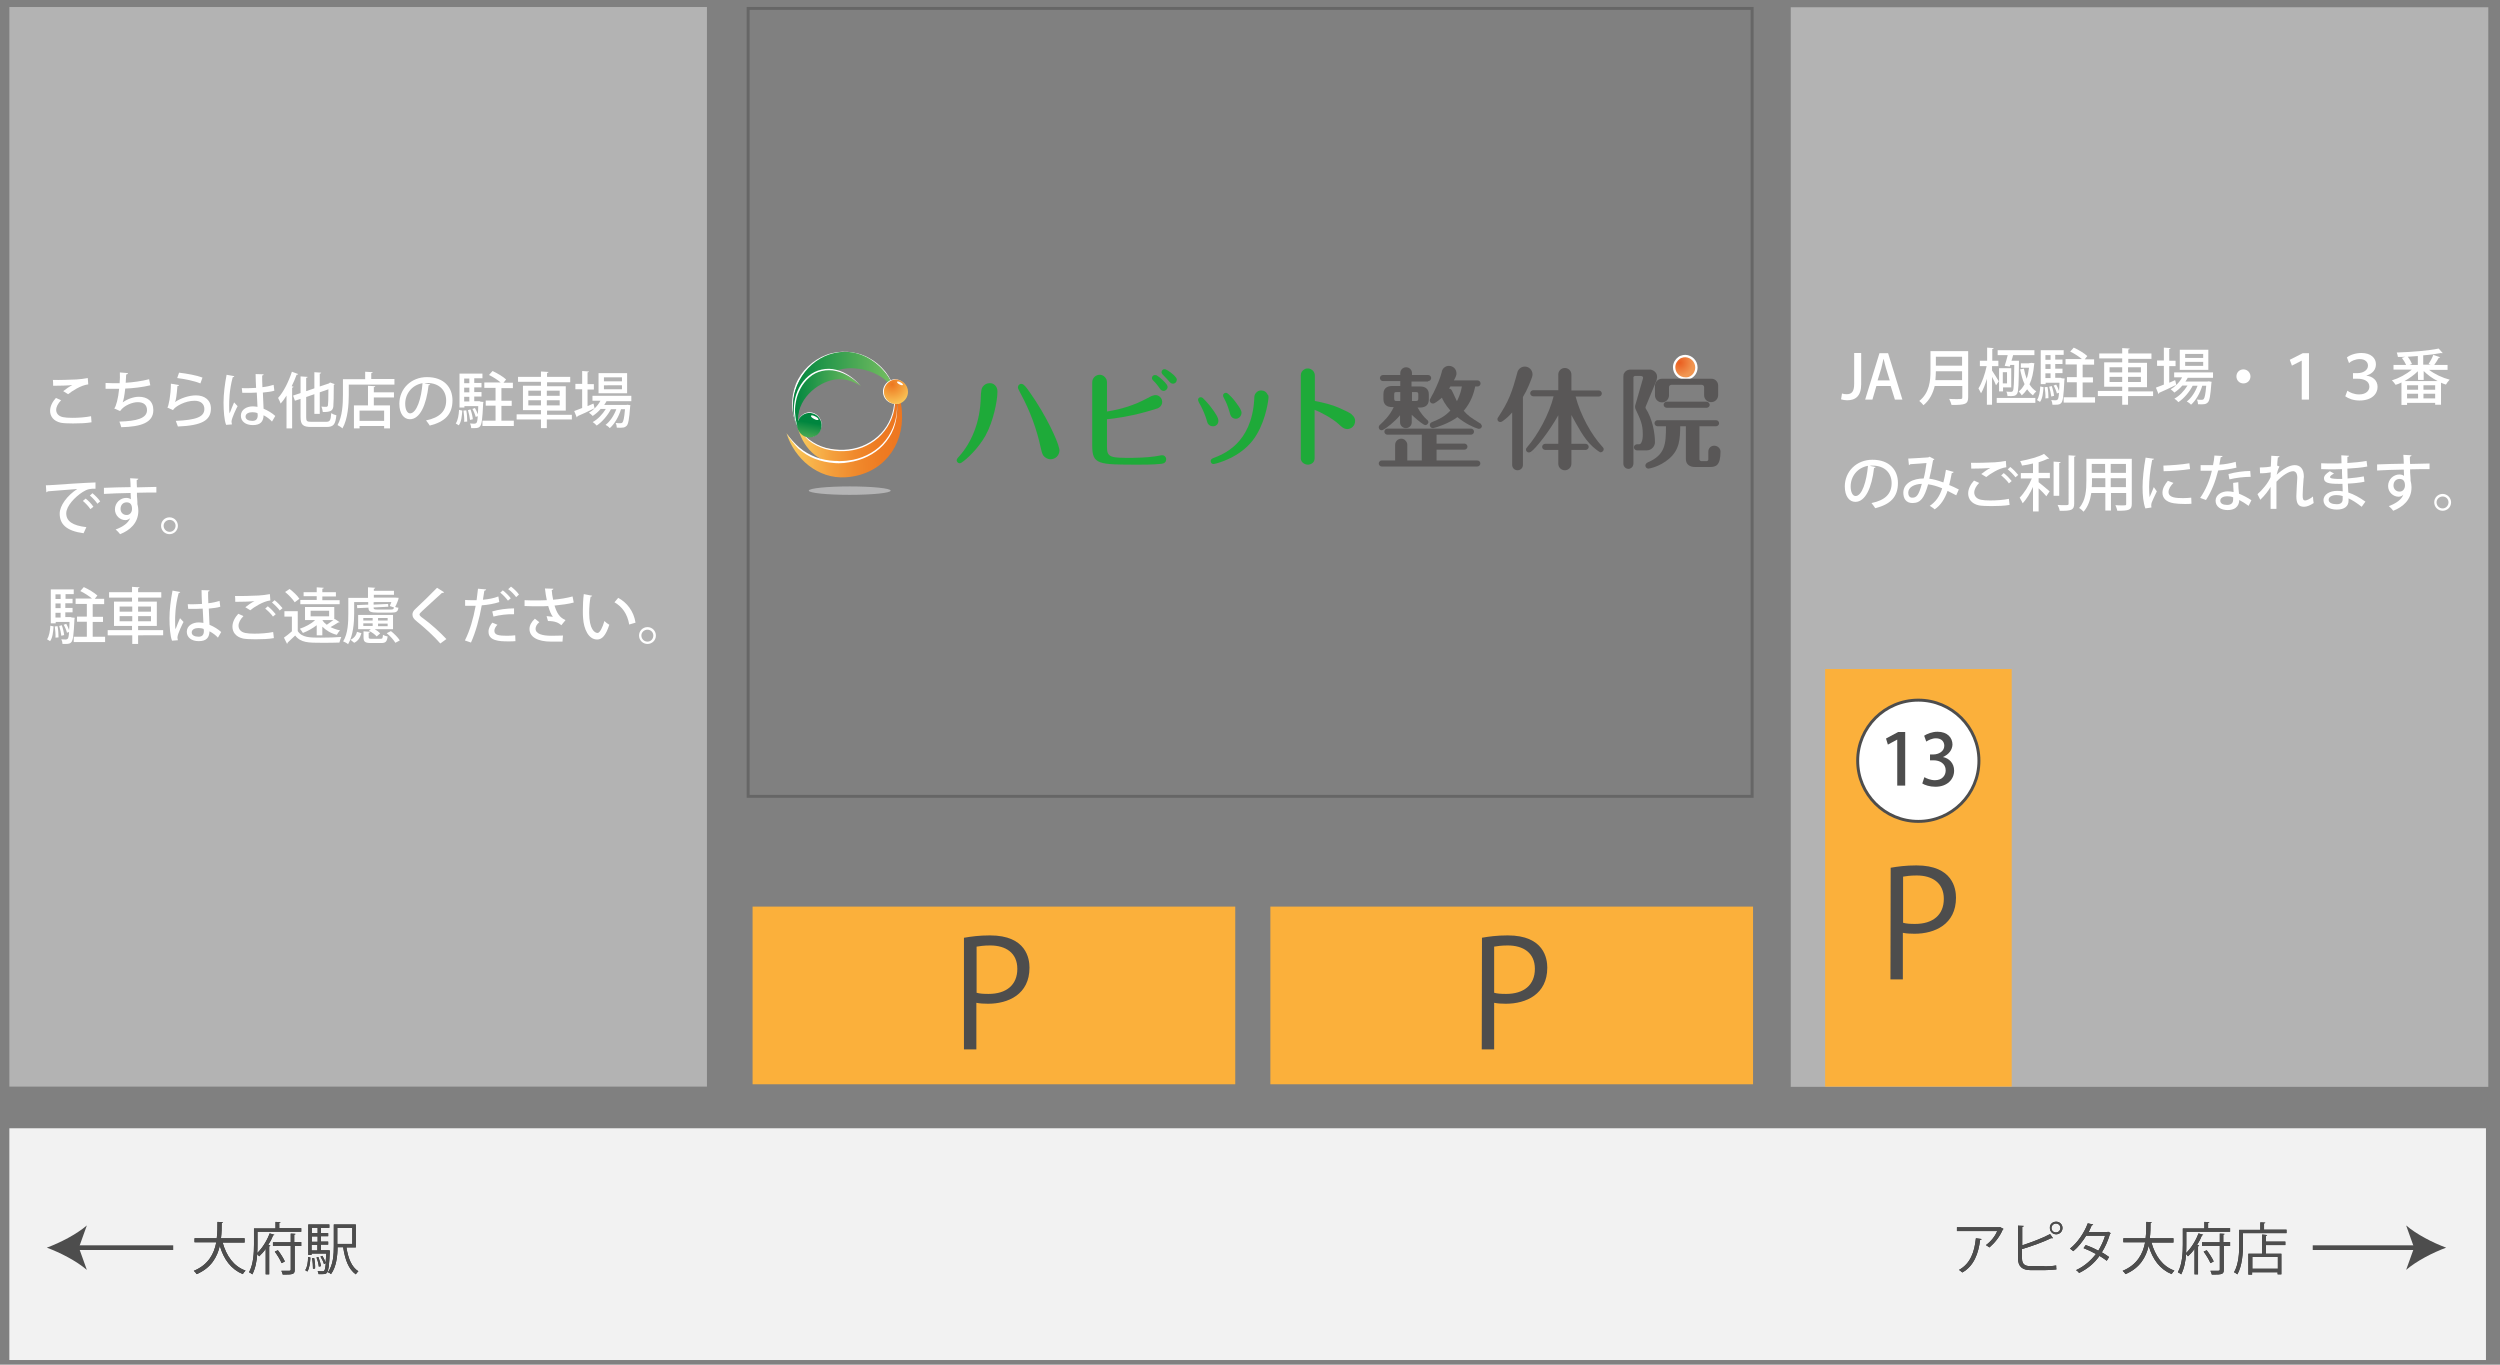 <?xml version="1.0" encoding="utf-8"?>
<!-- Generator: Adobe Illustrator 23.0.6, SVG Export Plug-In . SVG Version: 6.00 Build 0)  -->
<svg version="1.1" id="レイヤー_1" xmlns="http://www.w3.org/2000/svg" xmlns:xlink="http://www.w3.org/1999/xlink" x="0px"
	 y="0px" viewBox="0 0 1068 583" style="enable-background:new 0 0 1068 583;" xml:space="preserve">
<rect x="0" y="0" width="1068" height="583" fill="#808080" stroke="none"/>
<style type="text/css">
	.st0{fill:#B3B3B3;}
	.st1{fill:#F2F2F2;}
	.st2{fill:#333333;}
	.st3{fill:#4D4D4D;}
	.st4{fill:none;stroke:#4D4D4D;stroke-width:2;stroke-miterlimit:10;}
	.st5{fill:none;stroke:#666666;stroke-width:1.265;stroke-miterlimit:10;}
	.st6{fill:#FBB03B;}
	.st7{fill:#FFFFFF;stroke:#4D4D4D;stroke-width:1.265;stroke-miterlimit:10;}
	.st8{fill:#FFFFFF;}
	.st9{fill:#B4B4B5;}
	.st10{fill:url(#SVGID_1_);}
	.st11{fill:url(#SVGID_2_);}
	.st12{fill:url(#SVGID_3_);}
	.st13{fill:url(#SVGID_4_);}
	.st14{fill:url(#SVGID_5_);}
	.st15{fill:url(#SVGID_6_);}
	.st16{fill:#595757;}
	.st17{fill:#1EAA39;}
	.st18{fill:#717071;}
	.st19{fill:none;stroke:#FFFFFF;stroke-width:2.016;stroke-miterlimit:10;}
	.st20{fill:none;stroke:#FFFFFF;stroke-width:0.581;stroke-miterlimit:10;}
	.st21{fill:url(#SVGID_7_);}
</style>
<rect x="765" y="3.1" class="st0" width="298" height="461.2"/>
<rect x="4" y="482" class="st1" width="1058" height="99"/>
<g>
	<g>
		<path class="st2" d="M104.5,530.8h-9.4c1.6,5.7,4.7,10.2,9.8,12c-0.4,0.4-0.9,1-1.2,1.5c-5-2.1-8.1-6.3-9.8-12.1
			c-1.1,4.8-3.7,9.5-9.9,12.1c-0.2-0.4-0.7-1-1.2-1.4c6.3-2.6,8.7-7.4,9.6-12.2h-9.3V529h9.5c0.3-2.5,0.3-4.9,0.3-7l2.3,0.1
			c0,0.2-0.2,0.3-0.5,0.4c0,1.9,0,4.2-0.3,6.5h10.1V530.8z"/>
		<path class="st2" d="M110,531.6c0,1.1,0,2.4-0.1,3.7c2.3-2.2,4.3-5.6,5.3-8.4l2,0.6c-0.1,0.2-0.3,0.2-0.5,0.2
			c-0.5,1.3-1.2,2.7-2.1,4.1l0.9,0.3c0,0.1-0.2,0.3-0.5,0.3v12h-1.5v-10.9c-0.8,1.2-1.8,2.3-2.8,3.2c-0.2-0.3-0.5-0.6-0.8-1
			c-0.2,3-0.8,6.2-2.1,8.7c-0.3-0.3-1-0.7-1.4-0.9c1.9-3.5,2.1-8.4,2.1-11.9v-6.8h9.2V522l2.1,0.1c0,0.2-0.1,0.3-0.5,0.3v2.3h9.4
			v1.5H110V531.6z M128.7,530.8v1.5h-2.8v10.1c0,2-0.7,2.1-5.1,2.1c-0.1-0.4-0.3-1.1-0.6-1.6c0.9,0,1.8,0,2.5,0c1.4,0,1.5,0,1.5-0.6
			v-10.1h-7.6v-1.5h7.6V527l2,0.1c0,0.2-0.1,0.3-0.5,0.3v3.2h3V530.8z M120.3,539.6c-0.5-1.3-1.8-3.4-2.9-4.9l1.3-0.6
			c1.2,1.5,2.4,3.5,3,4.8L120.3,539.6z"/>
		<path class="st2" d="M132.6,537.2c-0.1,2.2-0.4,4.6-1.3,6l-0.9-0.6c0.9-1.3,1.2-3.5,1.2-5.6L132.6,537.2z M140.1,534.1l0.8,0.1
			v0.5c-0.3,6.2-0.6,8.3-1.2,9c-0.5,0.5-0.9,0.6-2,0.6c-0.5,0-1,0-1.6,0c0-0.4-0.2-1-0.4-1.3c0.9,0.1,1.7,0.1,2.1,0.1
			c0.7,0,1.1-0.1,1.4-3.5l-0.8,0.4c-0.2-0.9-0.9-2.2-1.5-3.2l0.8-0.3c0.6,0.9,1.2,2.2,1.4,3l0,0c0.1-1,0.2-2.3,0.3-4h-6.3v0.6h-1.4
			v-13h9v1.4h-3.6v2.3h3.1v1.3h-3.1v2.3h3.1v1.3h-3.1v2.4h2.7L140.1,534.1z M135.7,524.5h-2.5v2.3h2.5V524.5z M135.7,530.5v-2.3
			h-2.5v2.3H135.7z M133.1,531.8v2.4h2.5v-2.4H133.1z M133.7,542c0-1.2-0.1-3-0.4-4.5l0.9-0.1c0.3,1.4,0.5,3.3,0.4,4.5L133.7,542z
			 M136,537c0.5,1.2,1,2.8,1.1,3.9l-0.9,0.2c-0.1-1.1-0.5-2.7-1-3.9L136,537z M152,532.9h-4c0.7,4.6,2.2,8.4,5.1,10.2
			c-0.4,0.3-0.9,0.9-1.1,1.3c-3.1-2.2-4.6-6.3-5.4-11.6h-2.4c0,3.6-0.5,8.4-2.8,11.5c-0.3-0.3-0.9-0.7-1.3-0.8
			c2.3-3.2,2.5-7.7,2.5-11.2v-9.2h9.4V532.9z M150.5,524.6h-6.4v6.8h6.4V524.6z"/>
	</g>
	<g>
		<path class="st3" d="M104.5,530.8h-9.4c1.6,5.7,4.7,10.2,9.8,12c-0.4,0.4-0.9,1-1.2,1.5c-5-2.1-8.1-6.3-9.8-12.1
			c-1.1,4.8-3.7,9.5-9.9,12.1c-0.2-0.4-0.7-1-1.2-1.4c6.3-2.6,8.7-7.4,9.6-12.2h-9.3V529h9.5c0.3-2.5,0.3-4.9,0.3-7l2.3,0.1
			c0,0.2-0.2,0.3-0.5,0.4c0,1.9,0,4.2-0.3,6.5h10.1V530.8z"/>
		<path class="st3" d="M110,531.6c0,1.1,0,2.4-0.1,3.7c2.3-2.2,4.3-5.6,5.3-8.4l2,0.6c-0.1,0.2-0.3,0.2-0.5,0.2
			c-0.5,1.3-1.2,2.7-2.1,4.1l0.9,0.3c0,0.1-0.2,0.3-0.5,0.3v12h-1.5v-10.9c-0.8,1.2-1.8,2.3-2.8,3.2c-0.2-0.3-0.5-0.6-0.8-1
			c-0.2,3-0.8,6.2-2.1,8.7c-0.3-0.3-1-0.7-1.4-0.9c1.9-3.5,2.1-8.4,2.1-11.9v-6.8h9.2V522l2.1,0.1c0,0.2-0.1,0.3-0.5,0.3v2.3h9.4
			v1.5H110V531.6z M128.7,530.8v1.5h-2.8v10.1c0,2-0.7,2.1-5.1,2.1c-0.1-0.4-0.3-1.1-0.6-1.6c0.9,0,1.8,0,2.5,0c1.4,0,1.5,0,1.5-0.6
			v-10.1h-7.6v-1.5h7.6V527l2,0.1c0,0.2-0.1,0.3-0.5,0.3v3.2h3V530.8z M120.3,539.6c-0.5-1.3-1.8-3.4-2.9-4.9l1.3-0.6
			c1.2,1.5,2.4,3.5,3,4.8L120.3,539.6z"/>
		<path class="st3" d="M132.6,537.2c-0.1,2.2-0.4,4.6-1.3,6l-0.9-0.6c0.9-1.3,1.2-3.5,1.2-5.6L132.6,537.2z M140.1,534.1l0.8,0.1
			v0.5c-0.3,6.2-0.6,8.3-1.2,9c-0.5,0.5-0.9,0.6-2,0.6c-0.5,0-1,0-1.6,0c0-0.4-0.2-1-0.4-1.3c0.9,0.1,1.7,0.1,2.1,0.1
			c0.7,0,1.1-0.1,1.4-3.5l-0.8,0.4c-0.2-0.9-0.9-2.2-1.5-3.2l0.8-0.3c0.6,0.9,1.2,2.2,1.4,3l0,0c0.1-1,0.2-2.3,0.3-4h-6.3v0.6h-1.4
			v-13h9v1.4h-3.6v2.3h3.1v1.3h-3.1v2.3h3.1v1.3h-3.1v2.4h2.7L140.1,534.1z M135.7,524.5h-2.5v2.3h2.5V524.5z M135.7,530.5v-2.3
			h-2.5v2.3H135.7z M133.1,531.8v2.4h2.5v-2.4H133.1z M133.7,542c0-1.2-0.1-3-0.4-4.5l0.9-0.1c0.3,1.4,0.5,3.3,0.4,4.5L133.7,542z
			 M136,537c0.5,1.2,1,2.8,1.1,3.9l-0.9,0.2c-0.1-1.1-0.5-2.7-1-3.9L136,537z M152,532.9h-4c0.7,4.6,2.2,8.4,5.1,10.2
			c-0.4,0.3-0.9,0.9-1.1,1.3c-3.1-2.2-4.6-6.3-5.4-11.6h-2.4c0,3.6-0.5,8.4-2.8,11.5c-0.3-0.3-0.9-0.7-1.3-0.8
			c2.3-3.2,2.5-7.7,2.5-11.2v-9.2h9.4V532.9z M150.5,524.6h-6.4v6.8h6.4V524.6z"/>
	</g>
</g>
<g>
	<g>
		<path class="st2" d="M855.9,525c0,0.1-0.2,0.2-0.3,0.2c-1.3,3.1-3.4,5.7-5.7,7.7c-0.4-0.3-1-0.7-1.5-1c2.2-1.6,4-3.9,4.8-6H836
			v-1.6h18.1l0.3-0.1L855.9,525z M846.5,529.3c0,0.2-0.2,0.4-0.6,0.4c-0.7,5.7-2.6,11.1-7.6,13.9c-0.3-0.3-1-0.8-1.4-1.1
			c4.9-2.7,6.6-7.7,7.2-13.5L846.5,529.3z"/>
		<path class="st2" d="M873.4,541c1,0,3.5-0.1,5-0.4c0,0.5,0,1.2,0.1,1.7c-1.6,0.2-4,0.3-5,0.3h-6c-3.6,0-5.4-1.6-5.4-5v-14l2.4,0.1
			c0,0.2-0.2,0.4-0.6,0.5v7.8c3.7-1.2,8.8-3.1,11.9-4.8l1.2,1.7c-0.1,0-0.2,0.1-0.3,0.1s-0.2,0-0.4-0.1c-2.9,1.5-8.4,3.5-12.5,4.7v4
			c0,2.4,1.2,3.3,3.6,3.3h6V541z M878.4,521.9c1.5,0,2.7,1.2,2.7,2.7s-1.2,2.7-2.7,2.7s-2.7-1.2-2.7-2.7
			C875.6,523,876.9,521.9,878.4,521.9z M880.2,524.6c0-1.1-0.8-1.9-1.9-1.9c-1.1,0-1.9,0.9-1.9,1.9c0,1.1,0.8,1.9,1.9,1.9
			S880.2,525.6,880.2,524.6z"/>
		<path class="st2" d="M901.7,526.8c0,0.1-0.1,0.2-0.3,0.3c-0.9,3-2.1,5.7-3.5,7.9c1,0.6,2.2,1.3,3.1,2l-1,1.6
			c-0.9-0.7-2.1-1.5-3.1-2.1c-2.2,3.1-5,5.5-8.7,7.3c-0.3-0.4-0.9-1-1.3-1.2c3.5-1.6,6.3-4.1,8.5-6.9c-1.8-1-3.5-1.8-5.3-2.5
			l0.9-1.3c1.8,0.6,3.6,1.4,5.4,2.4c1.2-2,2.2-4.1,2.9-6.4h-8.1c-1.5,2.4-3.4,4.9-5.5,6.6c-0.3-0.3-1-0.8-1.4-1.1
			c3.1-2.4,6.1-6.7,7.6-10.8l2.3,0.5c-0.1,0.3-0.3,0.3-0.6,0.3c-0.3,0.8-0.9,2-1.3,2.9h8l0.3-0.1L901.7,526.8z"/>
		<path class="st2" d="M928.5,530.8h-9.4c1.6,5.7,4.7,10.2,9.8,12c-0.4,0.4-0.9,1-1.2,1.5c-5-2.1-8.1-6.3-9.8-12.1
			c-1.1,4.8-3.7,9.5-9.9,12.1c-0.2-0.4-0.7-1-1.2-1.4c6.3-2.6,8.7-7.4,9.6-12.2h-9.3V529h9.5c0.3-2.5,0.3-4.9,0.3-7l2.3,0.1
			c0,0.2-0.2,0.3-0.5,0.4c0,1.9,0,4.2-0.3,6.5h10.1L928.5,530.8L928.5,530.8z"/>
		<path class="st2" d="M934,531.6c0,1.1,0,2.4-0.1,3.7c2.3-2.2,4.3-5.6,5.3-8.4l2,0.6c-0.1,0.2-0.3,0.2-0.5,0.2
			c-0.5,1.3-1.2,2.7-2.1,4.1l0.9,0.3c0,0.1-0.2,0.3-0.5,0.3v12h-1.5v-10.9c-0.8,1.2-1.8,2.3-2.8,3.2c-0.2-0.3-0.5-0.6-0.8-1
			c-0.2,3-0.8,6.2-2.1,8.7c-0.3-0.3-1-0.7-1.4-0.9c1.9-3.5,2.1-8.4,2.1-11.9v-6.8h9.2V522l2.1,0.1c0,0.2-0.1,0.3-0.5,0.3v2.3h9.4
			v1.5H934V531.6z M952.7,530.8v1.5H950v10.1c0,2-0.7,2.1-5.1,2.1c-0.1-0.4-0.3-1.1-0.6-1.6c0.9,0,1.8,0,2.5,0c1.4,0,1.5,0,1.5-0.6
			v-10.1h-7.6v-1.5h7.6V527l2,0.1c0,0.2-0.1,0.3-0.5,0.3v3.2h2.9V530.8z M944.3,539.6c-0.5-1.3-1.8-3.4-2.9-4.9l1.3-0.6
			c1.2,1.5,2.4,3.5,3,4.8L944.3,539.6z"/>
		<path class="st2" d="M967.3,525.3h9.5v1.5h-18.6v4.8c0,3.7-0.3,9.1-2.4,12.8c-0.3-0.3-1-0.7-1.4-0.9c2-3.5,2.2-8.4,2.2-11.8v-6.3
			h9v-3.2l2.1,0.1c0,0.2-0.1,0.3-0.5,0.3v2.7H967.3z M968.5,527.6c0,0.2-0.1,0.3-0.5,0.3v2.5h8.3v1.5H968v3.7h6.6v8.8H973v-0.9
			h-10.9v1h-1.6v-8.9h5.9v-8.2L968.5,527.6z M973.1,542v-5h-10.9v5H973.1z"/>
	</g>
	<g>
		<path class="st3" d="M855.9,525c0,0.1-0.2,0.2-0.3,0.2c-1.3,3.1-3.4,5.7-5.7,7.7c-0.4-0.3-1-0.7-1.5-1c2.2-1.6,4-3.9,4.8-6H836
			v-1.6h18.1l0.3-0.1L855.9,525z M846.5,529.3c0,0.2-0.2,0.4-0.6,0.4c-0.7,5.7-2.6,11.1-7.6,13.9c-0.3-0.3-1-0.8-1.4-1.1
			c4.9-2.7,6.6-7.7,7.2-13.5L846.5,529.3z"/>
		<path class="st3" d="M873.4,541c1,0,3.5-0.1,5-0.4c0,0.5,0,1.2,0.1,1.7c-1.6,0.2-4,0.3-5,0.3h-6c-3.6,0-5.4-1.6-5.4-5v-14l2.4,0.1
			c0,0.2-0.2,0.4-0.6,0.5v7.8c3.7-1.2,8.8-3.1,11.9-4.8l1.2,1.7c-0.1,0-0.2,0.1-0.3,0.1s-0.2,0-0.4-0.1c-2.9,1.5-8.4,3.5-12.5,4.7v4
			c0,2.4,1.2,3.3,3.6,3.3h6V541z M878.4,521.9c1.5,0,2.7,1.2,2.7,2.7s-1.2,2.7-2.7,2.7s-2.7-1.2-2.7-2.7
			C875.6,523,876.9,521.9,878.4,521.9z M880.2,524.6c0-1.1-0.8-1.9-1.9-1.9c-1.1,0-1.9,0.9-1.9,1.9c0,1.1,0.8,1.9,1.9,1.9
			S880.2,525.6,880.2,524.6z"/>
		<path class="st3" d="M901.7,526.8c0,0.1-0.1,0.2-0.3,0.3c-0.9,3-2.1,5.7-3.5,7.9c1,0.6,2.2,1.3,3.1,2l-1,1.6
			c-0.9-0.7-2.1-1.5-3.1-2.1c-2.2,3.1-5,5.5-8.7,7.3c-0.3-0.4-0.9-1-1.3-1.2c3.5-1.6,6.3-4.1,8.5-6.9c-1.8-1-3.5-1.8-5.3-2.5
			l0.9-1.3c1.8,0.6,3.6,1.4,5.4,2.4c1.2-2,2.2-4.1,2.9-6.4h-8.1c-1.5,2.4-3.4,4.9-5.5,6.6c-0.3-0.3-1-0.8-1.4-1.1
			c3.1-2.4,6.1-6.7,7.6-10.8l2.3,0.5c-0.1,0.3-0.3,0.3-0.6,0.3c-0.3,0.8-0.9,2-1.3,2.9h8l0.3-0.1L901.7,526.8z"/>
		<path class="st3" d="M928.5,530.8h-9.4c1.6,5.7,4.7,10.2,9.8,12c-0.4,0.4-0.9,1-1.2,1.5c-5-2.1-8.1-6.3-9.8-12.1
			c-1.1,4.8-3.7,9.5-9.9,12.1c-0.2-0.4-0.7-1-1.2-1.4c6.3-2.6,8.7-7.4,9.6-12.2h-9.3V529h9.5c0.3-2.5,0.3-4.9,0.3-7l2.3,0.1
			c0,0.2-0.2,0.3-0.5,0.4c0,1.9,0,4.2-0.3,6.5h10.1L928.5,530.8L928.5,530.8z"/>
		<path class="st3" d="M934,531.6c0,1.1,0,2.4-0.1,3.7c2.3-2.2,4.3-5.6,5.3-8.4l2,0.6c-0.1,0.2-0.3,0.2-0.5,0.2
			c-0.5,1.3-1.2,2.7-2.1,4.1l0.9,0.3c0,0.1-0.2,0.3-0.5,0.3v12h-1.5v-10.9c-0.8,1.2-1.8,2.3-2.8,3.2c-0.2-0.3-0.5-0.6-0.8-1
			c-0.2,3-0.8,6.2-2.1,8.7c-0.3-0.3-1-0.7-1.4-0.9c1.9-3.5,2.1-8.4,2.1-11.9v-6.8h9.2V522l2.1,0.1c0,0.2-0.1,0.3-0.5,0.3v2.3h9.4
			v1.5H934V531.6z M952.7,530.8v1.5H950v10.1c0,2-0.7,2.1-5.1,2.1c-0.1-0.4-0.3-1.1-0.6-1.6c0.9,0,1.8,0,2.5,0c1.4,0,1.5,0,1.5-0.6
			v-10.1h-7.6v-1.5h7.6V527l2,0.1c0,0.2-0.1,0.3-0.5,0.3v3.2h2.9V530.8z M944.3,539.6c-0.5-1.3-1.8-3.4-2.9-4.9l1.3-0.6
			c1.2,1.5,2.4,3.5,3,4.8L944.3,539.6z"/>
		<path class="st3" d="M967.3,525.3h9.5v1.5h-18.6v4.8c0,3.7-0.3,9.1-2.4,12.8c-0.3-0.3-1-0.7-1.4-0.9c2-3.5,2.2-8.4,2.2-11.8v-6.3
			h9v-3.2l2.1,0.1c0,0.2-0.1,0.3-0.5,0.3v2.7H967.3z M968.5,527.6c0,0.2-0.1,0.3-0.5,0.3v2.5h8.3v1.5H968v3.7h6.6v8.8H973v-0.9
			h-10.9v1h-1.6v-8.9h5.9v-8.2L968.5,527.6z M973.1,542v-5h-10.9v5H973.1z"/>
	</g>
</g>
<g>
	<g>
		<line class="st4" x1="74" y1="533" x2="32.1" y2="533"/>
		<g>
			<path class="st3" d="M20,533c5.7-2.1,12.7-5.7,17.1-9.5l-3.4,9.5l3.4,9.5C32.7,538.7,25.7,535.1,20,533z"/>
		</g>
	</g>
</g>
<g>
	<g>
		<line class="st4" x1="988" y1="533" x2="1032.9" y2="533"/>
		<g>
			<path class="st3" d="M1045,533c-5.7,2.1-12.7,5.7-17.1,9.5l3.4-9.5l-3.4-9.5C1032.3,527.3,1039.3,530.9,1045,533z"/>
		</g>
	</g>
</g>
<rect x="319.6" y="3.6" class="st5" width="428.9" height="336.6"/>
<rect x="321.5" y="387.3" class="st6" width="206.2" height="75.9"/>
<rect x="542.7" y="387.3" class="st6" width="206.2" height="75.9"/>
<rect x="779.7" y="285.8" class="st6" width="79.7" height="178.4"/>
<rect x="4" y="3" class="st0" width="298" height="461.2"/>
<g>
	<path class="st3" d="M411.9,400.6c2.8-0.5,6.5-1,11-1c15.6,0,16.9,10,16.9,13.8c0,11.4-9.1,15.4-17.7,15.4c-1.8,0-3.5-0.1-5-0.4
		v19.9h-5.3v-47.7H411.9z M417.2,424.1c1.3,0.4,3,0.5,5.1,0.5c7.6,0,12.3-3.8,12.3-10.7s-5-10-11.6-10c-2.7,0-4.6,0.3-5.8,0.5V424.1
		z"/>
</g>
<g>
	<path class="st3" d="M633.1,400.6c2.8-0.5,6.5-1,11-1c15.6,0,16.9,10,16.9,13.8c0,11.4-9.1,15.4-17.7,15.4c-1.8,0-3.5-0.1-5-0.4
		v19.9H633L633.1,400.6L633.1,400.6z M638.3,424.1c1.3,0.4,3,0.5,5.1,0.5c7.6,0,12.3-3.8,12.3-10.7s-5-10-11.6-10
		c-2.7,0-4.6,0.3-5.8,0.5V424.1z"/>
</g>
<g>
	<path class="st3" d="M807.7,370.7c2.8-0.5,6.5-1,11-1c15.6,0,16.9,10,16.9,13.8c0,11.4-9.1,15.4-17.7,15.4c-1.8,0-3.5-0.1-5-0.4
		v19.9h-5.3L807.7,370.7L807.7,370.7z M813,394.2c1.3,0.4,3,0.5,5.1,0.5c7.6,0,12.3-3.8,12.3-10.7s-5-10-11.6-10
		c-2.7,0-4.6,0.3-5.8,0.5V394.2z"/>
</g>
<circle class="st7" cx="819.5" cy="325" r="25.9"/>
<g>
	<g>
		<path class="st8" d="M39.1,180.4c-2.2,0.4-5.2,0.5-7.9,0.5c-2.2,0-4.1-0.1-5.2-0.3c-3.2-0.7-4.6-2.8-4.6-5.1c0-2,1.1-4,2.5-5.5
			l2.2,1c-1.3,1.3-2.1,2.8-2.1,4.1c0,1.4,0.9,2.7,2.9,3.1c0.9,0.2,2.3,0.3,4,0.3c2.5,0,5.6-0.2,8-0.7L39.1,180.4z M27,167.1
			c1.1-0.9,2.7-2,3.9-2.6l0,0c-1.6,0.2-5.7,0.3-8.2,0.3c0-0.6,0-1.9-0.1-2.5c2.5,0.1,7.8-0.1,10.1-0.2c1.5-0.1,3.3-0.3,4.8-0.6
			l0.2,2.7c-3.3,0.4-7.1,3-8.6,4.2L27,167.1z"/>
		<path class="st8" d="M64.2,164.6c-3.2,0.8-7.6,1.3-10.7,1.4c-0.3,2.8-0.7,5-1.1,5.9c1.9-1.4,4.7-2.4,6.9-2.4
			c3.7,0,6.2,1.9,6.2,5.7c0,5.3-5.1,7.1-13.7,7.3c-0.2-0.7-0.5-1.8-0.8-2.4c7.4-0.2,11.8-1.4,11.8-4.9c0-2.1-1.3-3.4-4-3.4
			c-2.1,0-5.8,1.3-7.5,3.8l-2.5-1.1c0.8-0.9,1.7-4.3,2.1-8.4h-5.8v-2.5c1.1,0.1,4.1,0.1,6,0.1c0.1-1.4,0.2-3.1,0.1-4.6l3.5,0.3
			c-0.1,0.4-0.4,0.5-0.8,0.6c-0.1,1.2-0.1,2.4-0.2,3.5c2.6-0.1,7-0.7,10-1.5L64.2,164.6z"/>
		<path class="st8" d="M76.5,164.5c-0.1,0.3-0.3,0.4-0.7,0.4c-0.3,3.7-0.6,6.3-1.1,6.9l0,0c2.4-1.7,6.1-2.9,9-2.9
			c3.8,0,6.5,2.1,6.4,5.8c-0.1,4.9-3.9,7.1-14.1,7.5c-0.2-0.6-0.6-1.7-0.9-2.4c8.8-0.4,12.2-1.7,12.2-5.1c0-2.1-1.5-3.5-4.2-3.5
			c-4,0-8.3,2.4-9.2,4l-2.4-1.1c0.5-0.5,1.5-5.3,1.5-10.2L76.5,164.5z M76.5,159.2c3.3,0.4,7.4,1.1,10,2.1l-0.9,2.5
			c-2.6-1.1-6.8-1.9-9.9-2.3L76.5,159.2z"/>
		<path class="st8" d="M96.6,181.5c-0.8-1.9-1.1-6-1.1-9.5c0-3.6,0.5-7.7,1.3-11.9l3.3,0.6c-0.1,0.3-0.4,0.4-0.7,0.5
			c-1.5,5.7-1.5,10.2-1.5,12c0,1.3,0,2.7,0.2,3.4c0.5-1.3,1.4-3.6,1.9-4.7l1.5,1.6c-0.3,0.5-2.6,5.2-2.6,6.6c0,0.4,0.1,0.7,0.2,1.2
			L96.6,181.5z M103.3,165.8c1.1,0.1,4.9,0,6.1-0.1c-0.1-2.1-0.2-4-0.2-5.9l3.4,0.1c0,0.3-0.2,0.5-0.6,0.5c0,1.5,0,2.7,0.1,5
			c1.9-0.2,3.5-0.6,4.8-1l0.3,2.5c-1.2,0.4-2.9,0.6-4.9,0.8c0.1,2.6,0.2,5.3,0.3,6.9c1.9,0.8,3.7,1.9,5,3.1l-1.4,2.4
			c-0.9-1-2.2-2-3.6-2.7c-0.1,2.6-1.2,4.2-4.6,4.2c-3.1,0-5.1-1.6-5.1-4c0-2.7,2.6-4,5.1-4c0.6,0,1.3,0.1,2,0.2
			c-0.1-1.5-0.2-3.9-0.3-6.1c-0.8,0-1.8,0.1-2.4,0.1h-3.8L103.3,165.8z M110,176.5c-0.7-0.3-1.4-0.4-2.2-0.4c-1.4,0-2.9,0.5-2.9,1.9
			c0,1.2,1.3,1.8,2.9,1.8c1.6,0,2.3-0.8,2.3-2.5L110,176.5z"/>
		<path class="st8" d="M127.4,159.8c-0.1,0.2-0.3,0.3-0.7,0.3c-0.6,1.7-1.3,3.3-2.1,4.9l0.8,0.2c-0.1,0.2-0.2,0.4-0.6,0.4V183h-2.4
			v-14c-0.8,1.3-1.6,2.4-2.5,3.4c-0.2-0.6-0.8-1.8-1.1-2.4c2.3-2.5,4.5-6.9,5.9-11.2L127.4,159.8z M130.8,178.3
			c0,1.6,0.3,1.9,2.2,1.9h6.3c1.7,0,2-0.7,2.2-3.7c0.6,0.4,1.6,0.8,2.2,0.9c-0.4,3.8-1.1,5-4.2,5h-6.6c-3.4,0-4.5-0.9-4.5-4.2v-7.8
			l-2.4,0.8l-0.8-2.2l3.2-1.1v-7.1l3,0.2c0,0.2-0.2,0.4-0.6,0.4v5.7l3.5-1.2V159l2.9,0.2c0,0.2-0.2,0.4-0.6,0.4v5.5l3.9-1.3
			c0.1-0.1,0.1-0.1,0.5-0.4l2,0.7c-0.1,0.1-0.2,0.3-0.4,0.3c0,4.6-0.1,8.2-0.2,9.2c-0.2,1.7-1,2.5-4.5,2.4c-0.1-0.7-0.3-1.7-0.6-2.3
			c0.7,0.1,1.6,0.1,2,0.1s0.6-0.1,0.8-0.6c0.1-0.5,0.2-2.9,0.2-6.9l-3.7,1.3v9.2h-2.3v-8.4l-3.5,1.2L130.8,178.3L130.8,178.3z"/>
		<path class="st8" d="M158.7,161.9h9.8v2.4H149v4.4c0,4.1-0.4,10.3-2.7,14.3c-0.4-0.4-1.5-1.1-2.1-1.4c2.1-3.8,2.3-9.1,2.3-12.9
			V162h9.5v-3.2l3.2,0.2c0,0.2-0.2,0.4-0.6,0.4v2.5H158.7z M160.3,165c0,0.2-0.2,0.4-0.6,0.4v2.2h8.6v2.2h-8.6v3.4h6.9v9.8h-2.5v-1
			h-10.5v1h-2.4v-9.8h6v-8.4L160.3,165z M164.1,179.8v-4.4h-10.5v4.4H164.1z"/>
		<path class="st8" d="M183.8,164.2c-0.1,0.2-0.3,0.4-0.7,0.4c-1,8.5-3.7,14.5-8,14.5c-2.5,0-4.5-2.3-4.5-6.6
			c0-6.4,5-11.4,11.8-11.4c7.4,0,10.9,4.5,10.9,9.9c0,6.1-3.3,9.2-9.7,10.8c-0.4-0.6-1-1.5-1.6-2.2c5.9-1.2,8.6-4,8.6-8.5
			c0-4.2-2.8-7.5-8.2-7.5c-0.4,0-0.7,0-1.1,0.1L183.8,164.2z M180.5,163.7c-4.6,0.8-7.4,4.6-7.4,8.8c0,2.5,0.9,4.1,2.1,4.1
			C178,176.5,180,170.3,180.5,163.7z"/>
		<path class="st8" d="M197.5,175.4c-0.2,2.4-0.4,4.8-1.5,6.3l-1.3-0.8c0.9-1.3,1.3-3.6,1.4-5.8L197.5,175.4z M205.3,171.6l1.2,0.1
			c0,0.2,0,0.4-0.1,0.7c-0.3,6.6-0.6,8.9-1.3,9.7c-0.5,0.6-1,0.8-2.6,0.8c-0.4,0-0.8,0-1.2,0c0-0.6-0.2-1.4-0.5-2
			c0.8,0.1,1.6,0.1,1.9,0.1s0.5-0.1,0.8-0.3c0.3-0.3,0.5-1.1,0.6-2.9l-0.9,0.3c-0.2-0.9-0.8-2.4-1.4-3.4l1.1-0.4
			c0.5,0.8,0.9,1.8,1.2,2.7l0,0c0.1-0.9,0.2-2.1,0.2-3.5h-5.9v0.6h-2.1v-14.5h9.8v2h-3.5v2h3.1v1.9h-3.1v2h3.1v1.9h-3.1v2h2.3
			L205.3,171.6z M198.3,180.2c0.1-1.3-0.1-3.3-0.3-4.8l1.2-0.1c0.3,1.5,0.4,3.5,0.4,4.8L198.3,180.2z M200.5,161.7h-2.2v2h2.2V161.7
			z M200.5,167.6v-2h-2.2v2H200.5z M198.3,169.5v2h2.2v-2H198.3z M201,174.9c0.5,1.3,0.9,3.1,1,4.2l-1.2,0.3
			c-0.1-1.1-0.5-2.9-0.9-4.2L201,174.9z M214.1,179.7h5.4v2.3h-13.4v-2.3h5.6v-6.4h-4.2v-2.2h4.2v-5.4h-4.8v-2.3h7
			c-1.3-1.1-3.3-2.4-5-3.2l1.5-1.7c2,0.9,4.5,2.4,5.8,3.6l-1.1,1.4h4v2.3h-4.9v5.4h4.4v2.2h-4.4v6.3H214.1z"/>
		<path class="st8" d="M244.3,177v2.2h-10.7v3.7h-2.5v-3.7h-10.4V177h10.4v-1.8h-7.7v-10.4h7.7v-1.7h-9.8V161h9.8v-2.3l3.2,0.2
			c0,0.2-0.2,0.4-0.6,0.4v1.7h9.9v2.3h-9.9v1.7h8v10.4h-8v1.8h10.6V177z M225.7,166.9v2.2h5.4v-2.2H225.7z M225.7,173.2h5.4V171
			h-5.4L225.7,173.2L225.7,173.2z M239.1,166.9h-5.5v2.2h5.5V166.9z M239.1,173.2V171h-5.5v2.2H239.1z"/>
		<path class="st8" d="M269.8,171.4h-10.7c-0.3,0.5-0.6,1.1-1,1.6h9.4l0.5-0.1l1.3,0.2c0,0.2-0.1,0.4-0.1,0.6
			c-0.4,5.4-0.8,7.5-1.5,8.2c-0.8,0.8-1.5,0.9-4.2,0.8c0-0.6-0.2-1.5-0.5-2c0.9,0.1,1.7,0.1,2.1,0.1s0.6-0.1,0.8-0.3
			c0.4-0.4,0.8-2,1.1-5.7h-1.7c-0.9,3.1-2.8,6.4-4.8,8.1c-0.4-0.5-1.2-1.1-1.8-1.4c1.9-1.4,3.6-4,4.6-6.7H261
			c-1.4,2.7-3.8,5.5-6.1,7c-0.4-0.5-1.1-1.1-1.7-1.5c2.1-1.1,4.2-3.3,5.6-5.6h-2.2c-1,1.2-2.2,2.2-3.4,3c-0.4-0.4-1.1-1.1-1.6-1.4
			c0.9-0.5,1.7-1.1,2.4-1.9l0,0c-2.6,1.3-5.4,2.6-7.3,3.4c0,0.2-0.1,0.4-0.3,0.5l-1.1-2.7c0.9-0.3,2.1-0.8,3.4-1.3v-8h-2.9V164h2.9
			v-5.5l2.9,0.2c0,0.2-0.2,0.3-0.6,0.4v5h2.7v2.3H251v7.1l2.5-1.1c0.1,0.1,0.1,0.2,0.5,2.1c1-1,1.9-2.1,2.5-3.3h-3.4v-2.1h16.6v2.3
			H269.8z M267.9,159.4v8.6h-12.2v-8.6H267.9z M265.7,162.9v-1.7H258v1.7H265.7z M265.7,166.3v-1.7H258v1.7H265.7z"/>
		<path class="st8" d="M19.6,207.3c0.8,0,1.9,0,2.6-0.1c2.6-0.2,14.8-1,18.6-1.1v2.7c-2.1-0.1-3.5,0.1-5.5,1.4c-3.3,2.1-7,6-7,9.1
			c0,3.3,2.6,5.2,8.6,5.9l-1.2,2.6c-7.4-1-10.2-3.9-10.2-8.4c0-3.4,3.2-7.7,7.5-10.5c-3,0.2-9.8,0.8-12.6,1
			c-0.1,0.2-0.4,0.4-0.6,0.4L19.6,207.3z M36.6,213c1.2,0.9,2.6,2.4,3.3,3.5l-1.3,1c-0.6-1-2.2-2.7-3.2-3.5L36.6,213z M39.5,210.7
			c1.2,1,2.6,2.4,3.3,3.5l-1.2,1c-0.6-1-2.1-2.6-3.2-3.5L39.5,210.7z"/>
		<path class="st8" d="M44.4,208.4c1.6-0.1,9.6-0.3,11.4-0.3c0-0.4-0.1-3.1-0.2-3.8l3.5,0.2c0,0.2-0.3,0.5-0.7,0.6
			c0,0.7,0,1.9,0.1,3.1c3.3-0.1,6.7-0.2,8.3-0.2v2.4c-2,0-5.1,0-8.3,0.1c0,1,0,1.9,0.1,2.5c0.1,0.9,0.1,1.6,0.1,2.4
			c0.3,1,0.4,2.2,0.4,2.8c0,5.3-3.7,8.4-7.8,10c-0.4-0.6-1.3-1.5-1.9-2c3.3-1.2,5.5-2.9,6.2-4.9l0,0c-0.4,0.5-1.2,0.9-2,0.9
			c-2.3,0-4.5-1.9-4.5-4.6c0-2.8,2.3-4.9,4.8-4.9c0.8,0,1.5,0.2,2,0.6c0-0.1,0-0.2,0-0.3c0-0.5-0.1-1.5-0.1-2.4
			c-4.3,0.1-8.5,0.2-11.4,0.4V208.4z M56.4,217.4c0-1.9-0.8-2.8-2.3-2.8s-2.6,1.1-2.6,2.8c0,1.6,1.2,2.6,2.5,2.6
			C55.5,220.1,56.4,218.8,56.4,217.4z"/>
		<path class="st8" d="M76,224.6c0,2-1.6,3.6-3.6,3.6s-3.6-1.6-3.6-3.6s1.6-3.6,3.6-3.6C74.5,221,76,222.7,76,224.6z M75,224.6
			c0-1.4-1.1-2.5-2.5-2.5s-2.6,1.1-2.6,2.5s1.1,2.6,2.6,2.6C73.9,227.2,75,226,75,224.6z"/>
	</g>
</g>
<g>
	<g>
		<path class="st8" d="M795.1,164.1c0,5.2-2.5,6.9-6,6.9c-0.9,0-2-0.2-2.6-0.4l0.4-2.5c0.5,0.2,1.2,0.3,2,0.3c2,0,3.2-0.9,3.2-4.4
			v-13.2h3L795.1,164.1L795.1,164.1z"/>
		<path class="st8" d="M812.7,170.7h-3.2l-1.8-5.8h-6.1l-1.7,5.8h-3.1l6.1-19.8h3.7L812.7,170.7z M807.3,162.5l-1.6-5.2
			c-0.4-1.3-0.7-2.7-1-3.9h-0.1c-0.3,1.2-0.6,2.7-0.9,3.9l-1.6,5.2H807.3z"/>
		<path class="st8" d="M840.8,150v19.7c0,3-1.3,3.3-7.1,3.3c-0.2-0.7-0.6-1.9-1-2.6c1.1,0.1,2.3,0.1,3.2,0.1c2.3,0,2.4,0,2.4-0.8
			v-4.8h-11.8c-0.7,3-2.1,6-4.8,8.2c-0.4-0.5-1.3-1.5-1.8-1.8c4.4-3.5,4.8-8.7,4.8-12.9V150H840.8z M827,158.6
			c0,1.2-0.1,2.5-0.2,3.8h11.4v-3.8H827z M838.2,152.4H827v3.8h11.2V152.4z"/>
		<path class="st8" d="M851,158.3c0.7,1,2.5,3.9,2.9,4.6l-1.2,1.7c-0.3-0.8-1-2.3-1.7-3.6v11.9h-2.2v-11.1c-0.7,2.4-1.6,4.7-2.5,6.2
			c-0.3-0.6-0.8-1.6-1.1-2.1c1.4-2.1,2.8-6.1,3.5-9.5h-2.9v-2.3h3.1v-5.6l2.8,0.2c0,0.2-0.2,0.3-0.6,0.4v5h2.6v2.3H851V158.3z
			 M853,172.1V170h16.5v2.1H853z M858.6,156.6l-2.2-0.3c0.4-1.2,0.9-3,1.3-4.6h-4.3v-2.1h15.7v2.1H860c-0.2,0.8-0.4,1.6-0.7,2.4h2.1
			h1.1v0.7c-0.1,9.5-0.2,12.5-0.8,13.4c-0.7,1-1.4,1.1-4.1,1c0-0.6-0.2-1.4-0.5-1.9c0.9,0.1,1.7,0.1,2.1,0.1c0.3,0,0.5-0.1,0.7-0.4
			c0.4-0.6,0.5-3.3,0.6-11.1h-1.7L858.6,156.6z M859.2,157.3v8.2h-3.5v1.7H854v-9.9L859.2,157.3L859.2,157.3z M857.4,163.8V159h-1.8
			v4.8H857.4z M866.9,155.1c0.5,0,0.6,0,1-0.1l1.2,0.2c0,0.2-0.1,0.3-0.1,0.4c-0.3,3.4-0.9,6.3-2,8.6c0.8,1.3,1.8,2.3,2.9,3
			c-0.5,0.4-1.1,1.1-1.4,1.7c-1-0.7-1.8-1.6-2.5-2.6c-0.7,1-1.5,1.9-2.3,2.6c-0.3-0.5-0.9-1.3-1.3-1.7c1-0.7,1.8-1.8,2.5-3.1
			c-0.9-1.8-1.4-4-1.9-6.3l1.6-0.3c0.3,1.5,0.7,3,1.2,4.3c0.5-1.4,0.8-3,1-4.7h-3.5v-1.9h3.6V155.1z"/>
		<path class="st8" d="M873,165.4c-0.2,2.4-0.4,4.8-1.5,6.3l-1.3-0.8c0.9-1.3,1.3-3.6,1.4-5.8L873,165.4z M880.8,161.6l1.2,0.1
			c0,0.2,0,0.4-0.1,0.7c-0.3,6.6-0.6,8.9-1.3,9.7c-0.5,0.6-1,0.8-2.6,0.8c-0.4,0-0.8,0-1.2,0c0-0.6-0.2-1.4-0.5-2
			c0.8,0.1,1.6,0.1,1.9,0.1c0.3,0,0.5-0.1,0.8-0.3c0.3-0.3,0.5-1.1,0.6-2.9l-0.9,0.3c-0.2-0.9-0.8-2.4-1.4-3.4l1.1-0.4
			c0.5,0.8,0.9,1.8,1.2,2.7l0,0c0.1-0.9,0.2-2.1,0.2-3.5h-5.9v0.6h-2.1v-14.5h9.8v2H878v2h3.1v1.9H878v2h3.1v1.9H878v2h2.3
			L880.8,161.6z M873.8,170.2c0.1-1.3-0.1-3.3-0.3-4.8l1.2-0.1c0.3,1.5,0.4,3.5,0.4,4.8L873.8,170.2z M876,151.7h-2.2v2h2.2V151.7z
			 M876,157.6v-2h-2.2v2H876z M873.8,159.5v2h2.2v-2H873.8z M876.5,164.9c0.5,1.3,0.9,3.1,1,4.2l-1.2,0.3c-0.1-1.1-0.5-2.9-0.9-4.2
			L876.5,164.9z M889.6,169.7h5.4v2.3h-13.4v-2.3h5.6v-6.4H883v-2.2h4.2v-5.4h-4.8v-2.3h7c-1.3-1.1-3.3-2.4-5-3.2l1.5-1.7
			c2,0.9,4.5,2.4,5.8,3.6l-1.1,1.4h4v2.3h-4.9v5.4h4.4v2.2h-4.4v6.3H889.6z"/>
		<path class="st8" d="M919.8,167v2.2h-10.7v3.7h-2.5v-3.7h-10.4V167h10.4v-1.8h-7.7v-10.4h7.7v-1.7h-9.8V151h9.8v-2.3l3.2,0.2
			c0,0.2-0.2,0.4-0.6,0.4v1.7h9.9v2.3h-9.9v1.7h8v10.4h-8v1.8h10.6V167z M901.2,156.9v2.2h5.4v-2.2H901.2z M901.2,163.2h5.4V161
			h-5.4V163.2z M914.6,156.9h-5.5v2.2h5.5V156.9z M914.6,163.2V161h-5.5v2.2H914.6z"/>
		<path class="st8" d="M945.3,161.4h-10.7c-0.3,0.5-0.6,1.1-1,1.6h9.4l0.5-0.1l1.3,0.2c0,0.2-0.1,0.4-0.1,0.6
			c-0.4,5.4-0.8,7.5-1.5,8.2c-0.8,0.8-1.5,0.9-4.2,0.8c0-0.6-0.2-1.5-0.5-2c0.9,0.1,1.7,0.1,2.1,0.1s0.6-0.1,0.8-0.3
			c0.4-0.4,0.8-2,1.1-5.7h-1.7c-0.9,3.1-2.8,6.4-4.8,8.1c-0.4-0.5-1.2-1.1-1.8-1.4c1.9-1.4,3.6-4,4.6-6.7h-2.1
			c-1.4,2.7-3.8,5.5-6.1,7c-0.4-0.5-1.1-1.1-1.7-1.5c2.1-1.1,4.2-3.3,5.6-5.6h-2.2c-1,1.2-2.2,2.2-3.4,3c-0.4-0.4-1.1-1.1-1.6-1.4
			c0.9-0.5,1.7-1.1,2.4-1.9l0,0c-2.6,1.3-5.4,2.6-7.3,3.4c0,0.2-0.1,0.4-0.3,0.5l-1.1-2.7c0.9-0.3,2.1-0.8,3.4-1.3v-8h-2.9V154h2.9
			v-5.5l2.9,0.2c0,0.2-0.2,0.3-0.6,0.4v5h2.7v2.3h-2.7v7.1l2.5-1.1c0.1,0.1,0.1,0.2,0.5,2.1c1-1,1.9-2.1,2.5-3.3h-3.4v-2.1h16.6v2.3
			H945.3z M943.4,149.4v8.6h-12.2v-8.6H943.4z M941.2,152.9v-1.7h-7.7v1.7H941.2z M941.2,156.3v-1.7h-7.7v1.7H941.2z"/>
		<path class="st8" d="M961.4,160.8c0,1.7-1.3,3-3,3s-3-1.3-3-3s1.3-3,3-3C960.1,157.8,961.4,159.2,961.4,160.8z"/>
		<path class="st8" d="M983.2,154.1L983.2,154.1l-4.1,2.1l-0.9-2.5l5.5-2.8h2.7v19.8h-3.1v-16.6H983.2z"/>
		<path class="st8" d="M1002.6,152.7c1.2-1,3.6-1.9,6.2-1.9c4.1,0,6.2,2.2,6.2,4.8c0,2.2-1.3,4-4,4.8v0.1c2.6,0.3,4.7,2,4.7,4.8
			c0,3-2.5,5.8-7.7,5.8c-2.6,0-4.7-0.8-6.1-1.8l0.9-2.4c0.9,0.7,2.8,1.6,5,1.6c3.1,0,4.4-1.7,4.4-3.3c0-2.5-2.5-3.4-5-3.4h-2v-2.4h2
			c2.1,0,4.4-1.1,4.4-3.2c0-1.5-1.2-2.8-3.5-2.8c-1.9,0-3.8,0.9-4.6,1.7L1002.6,152.7z"/>
		<path class="st8" d="M1045.8,158h-8.1c2.3,1.8,5.7,3.4,8.8,4.2c-0.5,0.5-1.3,1.5-1.6,2.1c-0.7-0.2-1.4-0.5-2.1-0.8v9.4h-2.5v-0.8
			h-12v0.9h-2.4v-9.6c-0.8,0.4-1.7,0.8-2.5,1c-0.3-0.5-1-1.4-1.6-1.9c3-0.9,6.2-2.6,8.5-4.6h-7.8v-2h5.4c-0.4-0.9-1.1-2.1-1.8-3
			l1.4-0.5c-1.1,0.1-2.1,0.1-3.1,0.1c-0.1-0.5-0.3-1.4-0.5-1.9c6.3-0.2,13.7-0.8,17.9-1.7l1.7,1.9c-0.1,0.1-0.2,0.1-0.3,0.1
			c-0.1,0-0.2,0-0.3-0.1c-2.1,0.4-4.8,0.8-7.7,1v4h3.2c-0.3-0.1-0.6-0.3-0.9-0.3c0.7-1.1,1.6-2.7,2-3.9l2.9,1
			c-0.1,0.2-0.3,0.3-0.6,0.3c-0.5,0.9-1.2,2.1-1.9,3h5.7v2.1H1045.8z M1032.9,158.6c-1.6,1.6-3.6,3-5.7,4.2h14.2
			c-2.2-1.1-4.3-2.6-6-4.3v3.8h-2.4L1032.9,158.6L1032.9,158.6z M1033,166.5v-1.9h-4.7v1.9H1033z M1028.3,168.2v2h4.7v-2H1028.3z
			 M1032.9,155.9v-3.8c-1.4,0.1-2.9,0.2-4.3,0.3c0.8,1,1.5,2.3,1.8,3.1l-1.1,0.4H1032.9z M1040.3,166.5v-1.9h-5v1.9H1040.3z
			 M1035.3,170.2h5v-2h-5V170.2z"/>
		<path class="st8" d="M801.3,199.5c-0.1,0.2-0.3,0.4-0.7,0.4c-1,8.5-3.7,14.5-8,14.5c-2.5,0-4.5-2.3-4.5-6.6
			c0-6.4,5-11.4,11.8-11.4c7.4,0,10.9,4.5,10.9,9.9c0,6.1-3.3,9.2-9.7,10.8c-0.4-0.6-1-1.5-1.6-2.2c5.9-1.2,8.6-4,8.6-8.5
			c0-4.2-2.8-7.5-8.2-7.5c-0.4,0-0.7,0-1.1,0.1L801.3,199.5z M798,199c-4.6,0.8-7.4,4.6-7.4,8.8c0,2.5,0.9,4.1,2.1,4.1
			C795.5,211.9,797.4,205.6,798,199z"/>
		<path class="st8" d="M834.6,201.6c-0.1,0.3-0.4,0.5-0.8,0.5c-0.3,1.6-0.7,3.5-1.1,5.1c1.3,0.5,2.7,1.2,4.1,1.9l-1.1,2.5
			c-1.3-0.7-2.5-1.3-3.7-1.9c-1.2,3.5-3,6.2-5.5,7.9c-0.5-0.5-1.5-1.1-2.1-1.5c2.5-1.7,4.2-4,5.3-7.5c-2.2-0.9-4.3-1.5-6-1.7
			c-1.7,5.9-3.2,8-6.7,8c-2.8,0-3.9-2-3.9-4.4c0-4.1,4.2-6.1,8.7-6.1c0.5-1.9,0.9-4.2,1.2-6.6c-1.2,0.1-4.9,0.4-6.9,0.5
			c-0.2,0.2-0.4,0.3-0.6,0.4l-0.3-2.8c2.5-0.1,7.2-0.4,8.5-0.5c0.3-0.1,0.5-0.2,0.6-0.3l2.1,1.1c-0.1,0.2-0.4,0.3-0.6,0.4
			c-0.4,2.6-1.1,5.7-1.6,7.9c1.8,0.2,3.8,0.8,6,1.6c0.4-1.4,0.8-3.4,1.1-5.4L834.6,201.6z M821,206.7c-3.3,0.1-5.8,1.5-5.8,3.8
			c0,1.2,0.6,2.1,1.6,2.1C818.7,212.7,819.7,211.6,821,206.7z"/>
		<path class="st8" d="M858.5,215.7c-2.1,0.4-5.1,0.5-7.8,0.5c-2.2,0-4.2-0.1-5.3-0.3c-3.2-0.7-4.6-2.8-4.6-5.1c0-2,1.1-4,2.5-5.5
			l2.2,1c-1.3,1.3-2.1,2.8-2.1,4.1c0,1.4,0.9,2.7,2.9,3.1c0.9,0.2,2.3,0.3,3.9,0.3c2.5,0,5.6-0.2,8-0.7L858.5,215.7z M846.4,202.5
			c1.1-0.9,2.7-2,3.9-2.6l0,0c-1.6,0.2-5.7,0.3-8.2,0.3c0-0.6,0-1.9-0.1-2.5c2.5,0.1,7.8-0.1,10.1-0.2c1.5-0.1,3.3-0.3,4.8-0.6
			l0.2,2.7c-3.2,0.4-7,2.9-8.6,4.2L846.4,202.5z M858.2,206.5c-0.6-1-2.3-2.6-3.3-3.4l1.1-1c1.2,0.9,2.6,2.4,3.4,3.4L858.2,206.5z
			 M861,203.9c-0.7-1-2.2-2.5-3.3-3.4l1.1-1c1.2,0.9,2.6,2.4,3.4,3.4L861,203.9z"/>
		<path class="st8" d="M875.4,195.9c-0.1,0.1-0.2,0.1-0.6,0.1c-1,0.5-2.4,1-3.9,1.5v4.5h4.8v2.3h-4.8v1.7c1.2,0.9,4,3.3,4.7,3.9
			l-1.4,2.1c-0.7-0.9-2.1-2.3-3.3-3.4v9.9h-2.4V208c-1.2,2.7-2.8,5.3-4.4,7c-0.3-0.7-0.9-1.7-1.3-2.4c1.9-1.9,4-5.2,5.2-8.2h-4.7
			v-2.3h5.2V198c-1.6,0.4-3.2,0.7-4.7,0.9c-0.1-0.5-0.5-1.4-0.8-1.9c3.7-0.7,7.9-1.8,10.2-3.1L875.4,195.9z M880.3,197.4
			c0,0.2-0.2,0.4-0.6,0.4v14h-2.4v-14.6L880.3,197.4z M883.7,194.5l3,0.2c0,0.2-0.2,0.4-0.6,0.4v20c0,2.8-1.2,3.2-6.2,3.1
			c-0.1-0.7-0.5-1.8-0.9-2.5c1.1,0.1,2.1,0.1,2.9,0.1c1.6,0,1.8,0,1.8-0.7V194.5z"/>
		<path class="st8" d="M910.7,195.8v19.4c0,2.7-1.2,3-6.2,3c-0.1-0.7-0.5-1.7-0.8-2.4c1,0.1,2,0.1,2.8,0.1c1.7,0,1.8,0,1.8-0.6v-4.7
			h-6.5v7.5h-2.4v-7.5h-6c-0.4,2.9-1.4,5.9-3.3,8c-0.4-0.5-1.4-1.3-1.9-1.6c2.9-3.2,3.1-7.9,3.1-11.6V196h19.4V195.8z M893.7,205.3
			c0,0.9,0,1.8-0.1,2.8h5.8v-3.8h-5.7V205.3z M899.3,198.2h-5.7v3.8h5.7V198.2z M908.2,202v-3.8h-6.5v3.8H908.2z M901.7,208.1h6.5
			v-3.8h-6.5V208.1z"/>
		<path class="st8" d="M920.2,196c-0.1,0.3-0.3,0.4-0.8,0.5c-0.9,4.4-1.3,9-1.3,11.5c0,1.7,0.1,3.3,0.2,4.4c0.4-1,1.5-3.4,1.8-4.3
			l1.3,1.8c-1,2.2-1.8,3.7-2.2,4.8c-0.1,0.4-0.2,0.8-0.2,1.2c0,0.3,0.1,0.6,0.1,0.9l-2.6,0.4c-0.9-2.5-1.2-5.6-1.2-9.1
			c0-3.4,0.5-8.2,1.3-12.6L920.2,196z M936.2,215.2c-0.9,0.1-1.9,0.1-2.8,0.1c-1.8,0-3.5-0.1-4.7-0.3c-3.4-0.5-4.9-2.3-4.9-4.5
			c0-1.8,0.9-3.4,2.3-5.1l2.4,0.9c-1.2,1.2-2.1,2.5-2.1,3.9c0,2.4,3.2,2.6,6.2,2.6c1.2,0,2.4-0.1,3.5-0.2L936.2,215.2z M924.2,198.9
			c3.1-0.1,7.8-0.4,11.1-1l0.3,2.5c-3.2,0.5-8.3,0.9-11.3,0.9L924.2,198.9z"/>
		<path class="st8" d="M949.5,194.8c-0.1,0.3-0.3,0.5-0.8,0.5c-0.2,1-0.4,2.3-0.6,3.2c2.2-0.1,4.9-0.6,7-1.2l0.3,2.5
			c-2.3,0.5-5,1-7.8,1.2c-1.2,4.8-2.8,8.9-5.2,12.6l-2.5-0.9c2.3-3.3,4-7.2,5-11.6c-0.5,0-1.2,0-1.8,0h-3v-2.4h3c0.8,0,1.6,0,2.3,0
			c0.3-1.3,0.5-2.7,0.6-4.1L949.5,194.8z M956.2,206c0,1.8,0.1,3.3,0.3,4.9c1.5,0.6,3.7,1.7,5.3,2.8l-1.2,2.4
			c-1.2-0.9-2.8-1.9-4-2.5c0,1.4-0.6,4.3-5,4.3c-2.8,0-5.1-1.4-5.1-4s2.7-4,5.2-4c0.8,0,1.6,0.1,2.5,0.3c-0.1-1.5-0.2-2.9-0.2-3.9
			L956.2,206z M954.1,212.5c-0.9-0.4-1.9-0.5-2.7-0.5c-1.4,0-2.9,0.6-2.9,1.9c0,1.2,1.2,1.8,2.9,1.8c1.5,0,2.6-0.6,2.6-2.3v-0.9
			H954.1z M961.5,203.7c-2.8,0-6.3,0.4-9.1,1.1l-0.4-2.3c3-0.8,6.5-1.3,9.3-1.3L961.5,203.7z"/>
		<path class="st8" d="M970.3,194.7l3.5,0.2c0,0.3-0.3,0.5-0.7,0.5c-0.1,1.1-0.3,2.5-0.3,3.5l1,0.4c-0.6,1-1,2.5-1.2,3.5
			c2.8-2.6,5.6-4.1,7.7-4.1c2.5,0,3.9,1.8,3.9,4.8c0,0.3,0,0.6-0.1,1c-0.2,2.6-0.4,5.3-0.4,7c0,1.5,0.1,2.3,1.1,2.3
			c0.7,0,2.3-0.8,3.3-1.7c0,0.7,0.2,2.3,0.3,2.8c-1.3,0.9-2.9,1.6-4.1,1.6c-2.5,0-3.3-1.5-3.3-4.5c0-1.3,0.4-7.9,0.4-7.9
			c0-1.9-0.7-2.8-1.8-2.8c-1.7,0-4.6,1.8-7.1,4.5c0,5.4,0,10.1,0,11.6H970V208c-0.9,1.6-2.5,3.7-4.4,5.5l-1.2-2.4
			c2-1.7,4.6-4.8,5.6-7.3c0-0.7,0-1.3,0.1-2c-1,0.2-2.8,0.4-4.6,0.4l-0.1-2.5c2,0,3.9-0.2,4.7-0.4L970.3,194.7z"/>
		<path class="st8" d="M991.5,197.9c1.6,0.1,3.9,0.1,5.8,0.1c1,0,2,0,3-0.1c0-1.2-0.1-2.5-0.1-3.4l3.3,0.2c0,0.3-0.2,0.4-0.7,0.5
			c0,0.7,0,1.8,0,2.6c2.8-0.2,5.6-0.4,8.2-0.9l0.3,2.4c-2.5,0.5-5.3,0.7-8.5,0.9l0.1,4.2c2.4-0.2,5-0.5,6.9-0.9l0.3,2.3
			c-1.9,0.4-4.6,0.7-7.1,0.8c0.1,1.5,0.1,2.8,0.2,3.8c2.4,0.8,4.8,2.1,7.3,3.9l-1.6,2.2c-2-1.6-3.9-2.8-5.6-3.6v1
			c0,2.3-1.7,3.8-5,3.8c-3.4,0-5.7-1.6-5.7-4c0-2.6,2.8-4,5.8-4c0.8,0,1.6,0,2.4,0.2c0-0.9-0.1-2-0.1-3.2c-0.5,0-1.1,0-1.6,0
			c-4.5,0-6.3-0.5-6.3-2.4c0-1,0.8-1.9,2.5-3l1.8,1c-1.5,0.8-1.7,1.2-1.7,1.5c0,0.6,1,0.7,3.1,0.8c0.6,0,1.4,0,2.1,0
			c-0.1-1.4-0.1-2.8-0.1-4.2c-1,0-2.1,0.1-3.1,0.1c-1.7,0-4.2,0-5.8-0.1v-2.5H991.5z M1000.7,211.9c-0.9-0.3-1.8-0.4-2.6-0.4
			c-1.8,0-3.3,0.7-3.3,2s1.5,1.9,3.5,1.9c1.8,0,2.5-0.8,2.5-2.3v-1.2H1000.7z"/>
		<path class="st8" d="M1015.5,198.4c1.6-0.1,9.6-0.3,11.4-0.3c0-0.4-0.1-3.1-0.2-3.8l3.5,0.2c0,0.2-0.3,0.5-0.7,0.6
			c0,0.7,0,1.9,0.1,3.1c3.3-0.1,6.7-0.2,8.3-0.2v2.4c-2,0-5.1,0-8.3,0.1c0,1,0,1.9,0.1,2.5c0.1,0.9,0.1,1.6,0.1,2.4
			c0.3,1,0.4,2.2,0.4,2.8c0,5.3-3.7,8.4-7.8,10c-0.4-0.6-1.3-1.5-1.9-2c3.3-1.2,5.5-2.9,6.2-4.9l0,0c-0.4,0.5-1.2,0.9-2,0.9
			c-2.3,0-4.5-1.9-4.5-4.6c0-2.8,2.3-4.9,4.8-4.9c0.8,0,1.5,0.2,2,0.6c0-0.1,0-0.2,0-0.3c0-0.5-0.1-1.5-0.1-2.4
			c-4.3,0.1-8.5,0.2-11.4,0.4V198.4z M1027.4,207.4c0-1.9-0.8-2.8-2.3-2.8s-2.6,1.1-2.6,2.8c0,1.6,1.2,2.6,2.5,2.6
			C1026.5,210.1,1027.4,208.8,1027.4,207.4z"/>
		<path class="st8" d="M1047.1,214.6c0,2-1.6,3.6-3.6,3.6s-3.6-1.6-3.6-3.6s1.6-3.6,3.6-3.6S1047.1,212.7,1047.1,214.6z M1046,214.6
			c0-1.4-1.1-2.5-2.5-2.5s-2.6,1.1-2.6,2.5s1.1,2.6,2.6,2.6C1044.9,217.2,1046,216,1046,214.6z"/>
	</g>
</g>
<g>
	<g>
		<path class="st8" d="M22.9,267.6c-0.2,2.4-0.4,4.8-1.5,6.3l-1.3-0.8c0.9-1.3,1.3-3.6,1.4-5.8L22.9,267.6z M30.7,263.8l1.2,0.1
			c0,0.2,0,0.4-0.1,0.7c-0.3,6.6-0.6,8.9-1.3,9.7c-0.5,0.6-1,0.8-2.6,0.8c-0.4,0-0.8,0-1.2,0c0-0.6-0.2-1.4-0.5-2
			c0.8,0.1,1.6,0.1,1.9,0.1c0.3,0,0.5-0.1,0.8-0.3c0.3-0.3,0.5-1.1,0.6-2.9l-0.9,0.3c-0.2-0.9-0.8-2.4-1.4-3.4l1.1-0.4
			c0.5,0.8,0.9,1.8,1.2,2.7l0,0c0.1-0.9,0.2-2.1,0.2-3.5h-5.9v0.6h-2.1v-14.5h9.8v2H28v2h3v1.9h-3.1v2H31v1.9h-3.1v2h2.3L30.7,263.8
			z M23.7,272.4c0.1-1.3-0.1-3.3-0.3-4.8l1.2-0.1c0.3,1.5,0.4,3.5,0.4,4.8L23.7,272.4z M25.9,253.9h-2.2v2h2.2V253.9z M25.9,259.8
			v-2h-2.2v2H25.9z M23.7,261.8v2h2.2v-2H23.7z M26.4,267.1c0.5,1.3,0.9,3.1,1,4.2l-1.2,0.3c-0.1-1.1-0.5-2.9-0.9-4.2L26.4,267.1z
			 M39.5,272h5.4v2.3H31.5V272h5.6v-6.4h-4.2v-2.2h4.2V258h-4.8v-2.3h7c-1.3-1.1-3.3-2.4-5-3.2l1.5-1.7c2,0.9,4.5,2.4,5.8,3.6
			l-1.1,1.4h4v2.3h-4.9v5.4H44v2.2h-4.4v6.3H39.5z"/>
		<path class="st8" d="M69.7,269.2v2.2H59v3.7h-2.5v-3.7H46v-2.2h10.4v-1.8h-7.7V257h7.7v-1.7h-9.8V253h9.8v-2.3l3.2,0.2
			c0,0.2-0.2,0.4-0.6,0.4v1.7h9.9v2.3H59v1.7h8v10.4h-8v1.8L69.7,269.2L69.7,269.2z M51.1,259.1v2.2h5.4v-2.2H51.1z M51.1,265.4h5.4
			v-2.2h-5.4V265.4z M64.5,259.1H59v2.2h5.5V259.1z M64.5,265.4v-2.2H59v2.2H64.5z"/>
		<path class="st8" d="M73.5,273.7c-0.8-1.9-1.1-6-1.1-9.5c0-3.6,0.5-7.7,1.3-11.9l3.3,0.6c-0.1,0.3-0.4,0.4-0.7,0.5
			c-1.5,5.7-1.5,10.2-1.5,12c0,1.3,0,2.7,0.2,3.4c0.5-1.3,1.4-3.6,1.9-4.7l1.5,1.6c-0.3,0.5-2.6,5.2-2.6,6.6c0,0.4,0.1,0.7,0.2,1.2
			L73.5,273.7z M80.2,258.1c1.1,0.1,4.9,0,6.1-0.1c-0.1-2.1-0.2-4-0.2-5.9l3.4,0.1c0,0.3-0.2,0.5-0.6,0.5c0,1.5,0,2.7,0.1,5
			c1.9-0.2,3.5-0.6,4.8-1l0.3,2.5c-1.2,0.4-2.9,0.6-4.9,0.8c0.1,2.6,0.2,5.3,0.3,6.9c1.9,0.8,3.7,1.9,5,3.1l-1.4,2.4
			c-0.9-1-2.2-2-3.6-2.7c-0.1,2.6-1.2,4.2-4.6,4.2c-3.1,0-5.1-1.6-5.1-4c0-2.7,2.6-4,5.1-4c0.6,0,1.3,0.1,2,0.2
			c-0.1-1.5-0.2-3.9-0.3-6.1c-0.8,0-1.8,0.1-2.4,0.1h-3.8L80.2,258.1z M87,268.7c-0.7-0.3-1.4-0.4-2.2-0.4c-1.4,0-2.9,0.5-2.9,1.9
			c0,1.2,1.3,1.8,2.9,1.8s2.3-0.8,2.3-2.5L87,268.7z"/>
		<path class="st8" d="M117,272.6c-2.1,0.4-5.1,0.5-7.8,0.5c-2.2,0-4.2-0.1-5.3-0.3c-3.2-0.7-4.6-2.8-4.6-5.1c0-2,1.1-4,2.5-5.5
			l2.2,1c-1.3,1.3-2.1,2.8-2.1,4.1c0,1.4,0.9,2.7,2.9,3.1c0.9,0.2,2.3,0.3,3.9,0.3c2.5,0,5.6-0.2,8-0.7L117,272.6z M104.8,259.4
			c1.1-0.9,2.7-2,3.9-2.6l0,0c-1.6,0.2-5.7,0.3-8.2,0.3c0-0.6,0-1.9-0.1-2.5c2.5,0.1,7.8-0.1,10.1-0.2c1.5-0.1,3.3-0.3,4.8-0.6
			l0.2,2.7c-3.2,0.4-7,2.9-8.6,4.2L104.8,259.4z M116.6,263.4c-0.6-1-2.3-2.6-3.3-3.4l1.1-1c1.2,0.9,2.6,2.4,3.4,3.4L116.6,263.4z
			 M119.5,260.8c-0.7-1-2.2-2.5-3.3-3.4l1.1-1c1.2,0.9,2.6,2.4,3.4,3.4L119.5,260.8z"/>
		<path class="st8" d="M127.2,261.2v8.4c1.8,2.8,5.2,2.8,9.8,2.8c3,0,6.6-0.1,8.8-0.3c-0.3,0.6-0.6,1.7-0.8,2.4
			c-1.9,0.1-4.9,0.1-7.6,0.1c-5.6,0-8.9,0-11.3-3.1c-1.1,1.1-2.3,2.1-3.2,3c0,0.3-0.1,0.4-0.3,0.5l-1.3-2.6c1-0.7,2.3-1.7,3.4-2.7
			v-6.3h-3.2v-2.3h5.7V261.2z M123.7,251.6c1.6,1.2,3.4,2.9,4.2,4.2l-2,1.5c-0.8-1.3-2.5-3.1-4.1-4.4L123.7,251.6z M135.3,271.5
			v-4.4c-1.7,1.3-3.8,2.5-5.9,3.3c-0.3-0.5-0.9-1.4-1.3-1.8c2.3-0.8,4.9-2.1,6.5-3.7h-4.3v-5.6h12.5v5.3l0.2-0.2l2.1,1.4
			c-0.1,0.1-0.3,0.2-0.6,0.1c-0.9,0.6-2.2,1.4-3.3,2c1.2,0.6,2.6,1.1,4.1,1.4c-0.5,0.4-1.1,1.3-1.4,1.9c-2.5-0.6-4.6-1.9-6.2-3.5
			v3.7h-2.4V271.5z M145.1,256.3v1.8h-16.8v-1.8h7v-1.6h-5.6V253h5.6v-2.1l3,0.2c0,0.2-0.2,0.4-0.6,0.4v1.5h5.8v1.8h-5.8v1.6h7.4
			V256.3z M132.7,260.9v2.4h7.9v-2.4H132.7z M137.7,264.9l0.2,0.1c0,0.1-0.1,0.1-0.1,0.1c0.5,0.7,1.1,1.3,1.8,1.8
			c0.9-0.6,2-1.4,2.8-2H137.7L137.7,264.9z"/>
		<path class="st8" d="M151.3,257.2v4.9c0,3.8-0.4,9.4-2.6,13.1c-0.4-0.4-1.5-1-2.1-1.2c2.1-3.4,2.2-8.4,2.2-11.9v-6.7h8.4v-4.5
			l3.1,0.2c0,0.2-0.2,0.4-0.6,0.4v0.9h8.6v1.7h-8.6v1.2h9.1l1.5,0.1c0,0.6-0.9,2.8-1.5,3.9c0.4,0.2,1,0.3,1.4,0.3
			c-0.2,1.7-0.9,2.1-2.9,2.1h-6c-3,0-3.9-0.4-3.9-2.1l-4.8,0.2l-0.1-1.3l4.8-0.2v-1.1H151.3z M154.4,270.5c-0.5,1.7-1.3,3.3-3.1,4.1
			l-1.6-1.3c1.5-0.6,2.5-1.9,2.8-3.4L154.4,270.5z M167.9,262.7v6.1h-7.8c0.9,0.5,1.8,1.2,2.3,1.8l-1.5,1.3c-0.6-0.8-2-1.8-3.3-2.4
			l0.8-0.7H153v-6.1L167.9,262.7L167.9,262.7z M155.2,264v1.1h4V264H155.2z M155.2,266.3v1.1h4v-1.1H155.2z M157.5,272.2
			c0,0.6,0.2,0.7,1.3,0.7h3.7c0.9,0,1-0.2,1.1-1.7c0.5,0.3,1.3,0.6,2,0.7c-0.3,2.3-0.9,2.8-2.8,2.8h-4.2c-2.7,0-3.3-0.5-3.3-2.5
			v-2.5l2.8,0.2c0,0.2-0.2,0.4-0.6,0.4V272.2z M159.6,259.5c0,0.7,0.1,0.9,1.8,0.9h5.6c0.9,0,1.2-0.2,1.3-0.9l-1.8-0.6
			c0.2-0.5,0.5-1.1,0.7-1.7H160c-0.1,0.1-0.2,0.1-0.4,0.1v1l6.2-0.3l0.1,1.2L159.6,259.5z M165.6,265.1V264h-4.1v1.1H165.6z
			 M165.6,267.5v-1.1h-4.1v1.1H165.6z M168.9,274.6c-0.7-1.2-2.3-3-3.7-4.1l1.8-0.9c1.4,1.1,3.1,2.8,3.8,4L168.9,274.6z"/>
		<path class="st8" d="M188.1,274.9c-2.4-2.8-6.4-6.5-10-9.4c-1.4-1.1-1.9-1.9-1.9-3c0-0.8,0.4-1.6,1.3-2.4c2.5-2.3,7-6.7,9.2-9
			l3,1.9c-0.1,0.2-0.3,0.3-0.6,0.3c-0.1,0-0.2,0-0.3,0c-2.5,2.3-6.3,5.7-8.4,7.7c-0.6,0.6-1.2,1.1-1.2,1.5s0.6,1,1.5,1.6
			c3.3,2.4,6.9,5.6,10,8.9L188.1,274.9z"/>
		<path class="st8" d="M213.3,257.2c-2.1,0.7-4.8,1.2-7.5,1.4c-1,5.7-2.6,11.5-4.6,15.9l-2.6-0.9c2.1-4.1,3.6-9.3,4.6-14.8
			c-0.4,0-0.8,0-1.2,0c-1.2,0-2.4,0-3.3,0v-2.5c0.8,0.1,2.2,0.1,3.4,0.1c0.5,0,1,0,1.5,0c0.2-1.6,0.4-3.4,0.6-4.9l3.5,0.3
			c-0.1,0.3-0.4,0.5-0.8,0.6c-0.2,1-0.4,2.4-0.6,3.8c2.3-0.2,4.6-0.6,6.6-1.4L213.3,257.2z M220.2,273.9c-1,0.1-2,0.1-3.1,0.1
			c-3.7,0-8.5-0.2-8.4-4.2c0-1.5,0.8-2.8,1.6-3.8l2.2,0.9c-0.9,0.9-1.3,1.8-1.3,2.6c0,1.8,1.9,2.1,5.5,2.1c1.2,0,2.4-0.1,3.4-0.2
			L220.2,273.9z M210.3,261.2c2.6-0.8,6.3-1.3,9.3-1.3v2.5c-2.8-0.1-6.1,0.3-8.8,1L210.3,261.2z M214.8,252.2
			c1.2,0.9,2.7,2.4,3.4,3.4l-1.2,1c-0.7-1-2.3-2.7-3.3-3.4L214.8,252.2z M218.3,250.6c1.2,0.9,2.7,2.3,3.4,3.4l-1.2,1.1
			c-0.7-1-2.2-2.6-3.4-3.4L218.3,250.6z"/>
		<path class="st8" d="M245.1,257.4c-2.1,0.6-5.3,1-8.2,1.3c1,3.2,2.1,5.1,4.7,6.2l-1.8,2.2c-1.1-1-2.6-1.8-5.7-1.8l-0.6-2.1
			c1,0.1,2.1,0.2,2.7,0.3c-0.8-1-1.4-2.5-2-4.6c-1.1,0.1-2.4,0.1-3.9,0.1c-1.6,0-4.5,0-6.2-0.1v-2.5c1.5,0.1,3.5,0.1,6.3,0.1
			c1.1,0,2.3-0.1,3.2-0.1c-0.3-1.4-0.6-3.2-0.8-5l3.6,0.1c0,0.3-0.3,0.5-0.7,0.6c0.1,1.4,0.3,2.8,0.6,4.1c2.8-0.2,6.2-0.8,8.3-1.4
			L245.1,257.4z M240.3,274.1c-1.3,0-2.7,0-4.8,0c-5.9,0-9.3-2-9.3-5.4c0-1.5,0.8-3,2.3-4.4l1.9,1.5c-1.1,0.9-1.6,1.9-1.6,2.8
			c0,2.2,2.9,3,6.8,3c2.1,0,3.6-0.1,4.9-0.1L240.3,274.1z"/>
		<path class="st8" d="M253,254.5c-0.1,0.2-0.3,0.4-0.7,0.4c-0.4,2-0.6,4.6-0.6,6.9c0,7,2.3,8.6,3.6,8.6c1,0,2.2-2.6,2.9-5.1
			c0.5,0.5,1.5,1.3,2.1,1.6c-1.5,4.6-3.1,6.3-5.2,6.3c-3.7,0-5.7-4.5-6-9.1c-0.1-1-0.1-2.1-0.1-3.2c0-2.3,0.1-4.8,0.4-7.1L253,254.5
			z M268.8,266.8c-0.8-4.6-3-7.6-6.3-9.5l1.6-1.9c3.7,2,6.6,5.6,7.4,10.6L268.8,266.8z"/>
		<path class="st8" d="M280.2,271.5c0,2-1.6,3.6-3.6,3.6s-3.6-1.6-3.6-3.6s1.6-3.6,3.6-3.6C278.7,267.9,280.2,269.6,280.2,271.5z
			 M279.1,271.5c0-1.4-1.1-2.5-2.5-2.5s-2.6,1.1-2.6,2.5s1.1,2.6,2.6,2.6S279.1,272.9,279.1,271.5z"/>
	</g>
</g>
<g>
	<path class="st3" d="M810.5,335.7V316h-0.1l-3.9,2.1l-0.8-2.6l5.2-2.8h3v22.9h-3.4V335.7z"/>
	<path class="st3" d="M830,323.4c2.6,0.5,4.8,2.6,4.8,5.8c0,3.7-2.9,6.9-8,6.9c-2.4,0-4.5-0.7-5.6-1.4l0.9-2.7
		c0.8,0.5,2.6,1.3,4.5,1.3c3.2,0,4.6-2.1,4.6-4.2c0-2.9-2.5-4.3-5.2-4.3h-1.5v-2.5h1.5c2,0,4.6-1.2,4.6-3.7c0-1.8-1.2-3.2-3.6-3.2
		c-1.6,0-3.2,0.8-4.1,1.4l-0.9-2.5c1.2-0.8,3.4-1.7,5.7-1.7c4.3,0,6.4,2.6,6.4,5.5C834,320.3,832.6,322.3,830,323.4L830,323.4z"/>
</g>
<g>
	<g>
		<g>
			<g>
				<ellipse class="st9" cx="363" cy="209.6" rx="17.5" ry="1.8"/>
			</g>
		</g>
		<g>
			
				<linearGradient id="SVGID_1_" gradientUnits="userSpaceOnUse" x1="383.4" y1="264.1" x2="340.646" y2="264.1" gradientTransform="matrix(1 0 0 -1 0 446)">
				<stop  offset="0" style="stop-color:#ED761F"/>
				<stop  offset="0.193" style="stop-color:#EE7B22"/>
				<stop  offset="0.417" style="stop-color:#F0892C"/>
				<stop  offset="0.655" style="stop-color:#F4A03D"/>
				<stop  offset="0.903" style="stop-color:#F9C054"/>
				<stop  offset="1" style="stop-color:#FBCF5E"/>
			</linearGradient>
			<path class="st10" d="M383.4,174.5c0,17.4-11.3,23.9-22.5,23.9c-14.8,0-19-11.4-20.3-16.3c3.9,7.1,11.1,10.2,19.5,10.2
				c12.3,0,22.1-8.8,22.1-21c0-2-0.3-4-0.8-5.9c0.1,0.1,0.1,0.3,0.2,0.4c0,0.1,0.1,0.2,0.1,0.3C382.8,168.7,383.2,171.5,383.4,174.5
				z"/>
		</g>
		<g>
			<path class="st8" d="M340.5,181.9c-1.3-2.7-2-5.8-2.1-8.8c-0.1-3.1,0.5-6.2,1.6-9c2.3-5.7,7.2-10.3,13-12.5
				c2.9-1.1,6-1.5,9.1-1.3s6.1,1,8.9,2.5c2.7,1.4,5.1,3.4,7.1,5.8c1.9,2.4,3.3,5.2,4.1,8.2c-1.8-5.8-6-10.8-11.4-13.4
				c-2.7-1.3-5.6-2.1-8.6-2.3c-3-0.1-6,0.3-8.8,1.3c-5.7,2-10.3,6.5-12.7,12C338.1,169.8,338.1,176.3,340.5,181.9L340.5,181.9z"/>
		</g>
		<g>
			<path class="st8" d="M351,181.4c0,2.2-1.4,4.1-3.3,4.9c-0.2,0.1-0.3,0.1-0.5,0.2c-0.2,0-0.3,0.1-0.5,0.1c-0.1,0-0.2,0-0.3,0
				c-0.2,0-0.4,0-0.5,0c-2.9,0-5.2-2.3-5.2-5.2c0-1.8,0.9-3.4,2.4-4.4c0.3-0.2,0.6-0.4,0.9-0.5c0.6-0.2,1.2-0.4,1.9-0.4
				C348.7,176.2,351,178.5,351,181.4z"/>
		</g>
		<g>
			<path class="st8" d="M340.7,181.7c1.3,2.3,2.9,4.5,5,6.1s4.5,2.8,7,3.5c5.1,1.3,10.6,1.2,15.5-0.7c4.9-1.9,9.1-5.5,11.5-10.2
				s3-10.2,1.7-15.4c1.6,5.1,1.2,10.8-1.3,15.6c-1.2,2.4-2.9,4.6-4.9,6.4s-4.4,3.2-6.9,4.2c-5,1.9-10.7,2-15.8,0.6
				c-2.6-0.8-5-2-7.1-3.7C343.5,186.3,341.9,184.1,340.7,181.7z"/>
		</g>
		<g>
			
				<linearGradient id="SVGID_2_" gradientUnits="userSpaceOnUse" x1="338.8" y1="278.7" x2="382.365" y2="278.7" gradientTransform="matrix(1 0 0 -1 0 446)">
				<stop  offset="0" style="stop-color:#00863F"/>
				<stop  offset="1" style="stop-color:#79BF62"/>
			</linearGradient>
			<path class="st11" d="M382.3,167.6c0-0.1-0.1-0.2-0.1-0.3c-0.7-1.2-1.5-2.3-2.4-3.3v-0.1c-4.1-4.7-12.5-7.5-19.7-6.3
				c-11.5,1.9-18.6,11.9-19.3,20.7c-0.1,1.8,0.2,3.6,0.6,5.3c0.1,0.2,0.1,0.5,0.2,0.7c-0.3-0.5-0.6-1.1-0.8-1.7l0,0
				c-1.3-2.8-2-5.9-2-9.2c0-12.3,9.9-23.1,22.2-23.1c8.6,0,16.1,5.8,19.7,12.9C381.4,164.8,381.9,166.1,382.3,167.6z"/>
		</g>
		<g>
			
				<linearGradient id="SVGID_3_" gradientUnits="userSpaceOnUse" x1="339.428" y1="274.765" x2="367.786" y2="274.765" gradientTransform="matrix(1 0 0 -1 0 446)">
				<stop  offset="0" style="stop-color:#00863F"/>
				<stop  offset="1" style="stop-color:#79BF62"/>
			</linearGradient>
			<path class="st12" d="M367.8,165c-2.7-1.8-6-3.1-9.5-3c-7.6,0.2-17.3,7.5-17.4,17c0,0.4,0,0.9,0,1.3c0,0,0,0,0,0.1
				c0.1,0.9,0.2,1.9,0.4,2.8c0.1,0.3,0.1,0.6,0.2,0.9v0.1c-0.1-0.1-0.1-0.3-0.2-0.4c0-0.1-0.1-0.2-0.1-0.2c-0.2-0.3-0.3-0.7-0.5-1
				l0,0c-0.4-1.1-1.7-4.3-1.3-8c0.1-8.7,6.2-16.1,14.3-16.3C358.1,158,363,160,367.8,165z"/>
		</g>
		<g>
			<path class="st8" d="M341.5,183.8c-2.2-3.6-2.8-8-2.1-12.1c0.6-4.2,2.6-8.2,5.9-11c3.2-2.8,7.9-3.8,12-2.7
				c4.1,1,7.6,3.7,10.4,6.7c-3-2.9-6.5-5.3-10.5-6.2c-4-0.9-8.4,0-11.4,2.7c-3.1,2.6-5.1,6.5-5.8,10.5c-0.4,2-0.5,4.1-0.2,6.1
				C340,179.9,340.5,182,341.5,183.8z"/>
		</g>
		<g>
			
				<linearGradient id="SVGID_4_" gradientUnits="userSpaceOnUse" x1="4083.18" y1="-3751.229" x2="4093.617" y2="-3751.229" gradientTransform="matrix(-0.175 0.985 0.985 0.175 4756.357 -3184.795)">
				<stop  offset="0" style="stop-color:#00863F"/>
				<stop  offset="1" style="stop-color:#79BF62"/>
			</linearGradient>
			<path class="st13" d="M344.9,186.8c-2.8-0.5-4.7-3.2-4.2-6.1c0.2-1.1,0.7-2.1,1.5-2.8c0.9-0.9,2.1-1.4,3.3-1.5c0.2,0,0.4,0,0.5,0
				c0.2,0,0.4,0,0.6,0.1h0.1c2.8,0.5,4.7,3.2,4.2,6.1C350.5,185.4,347.8,187.3,344.9,186.8z"/>
		</g>
		<g>
			<g>
				
					<ellipse transform="matrix(0.468 -0.883 0.883 0.468 27.601 402.549)" class="st8" cx="348.3" cy="178.3" rx="0.6" ry="1.8"/>
			</g>
		</g>
		<g>
			
				<linearGradient id="SVGID_5_" gradientUnits="userSpaceOnUse" x1="373.327" y1="449.942" x2="323.031" y2="449.942" gradientTransform="matrix(0.987 -5.257826e-02 -5.318754e-02 -0.999 41.118 652.344)">
				<stop  offset="0" style="stop-color:#ED761F"/>
				<stop  offset="0.193" style="stop-color:#EE7B22"/>
				<stop  offset="0.417" style="stop-color:#F0892C"/>
				<stop  offset="0.655" style="stop-color:#F4A03D"/>
				<stop  offset="0.903" style="stop-color:#F9C054"/>
				<stop  offset="1" style="stop-color:#FBCF5E"/>
			</linearGradient>
			<path class="st14" d="M385.3,176c1,14.8-8.6,26.9-24,27.9c-11.8,0.8-21.9-7.9-25.3-18.8c5.2,7.9,12.3,12.2,22.6,12.2
				c16.1-0.4,25.5-11.6,24.8-24.6c-0.2-3-0.6-5.6-1.4-8.3c0.9,1.6,1.7,3.3,2.2,5.1l0,0C384.8,171.6,385.2,173.8,385.3,176z"/>
		</g>
		<g>
			<path class="st8" d="M336,185.1c1.6,2.2,3.4,4.3,5.5,6.1c2.1,1.8,4.5,3.1,7,4.1c2.5,0.9,5.2,1.5,8,1.6c0.7,0,1.4,0,2,0.1l2-0.1
				c0.7,0,1.4-0.1,2-0.2c0.7-0.1,1.4-0.2,2-0.3c5.3-1.1,10.3-3.9,13.7-8.2c3.4-4.2,5.2-9.8,5-15.3c0.2,2.7-0.1,5.5-0.8,8.2
				c-0.7,2.7-2,5.2-3.7,7.4c-3.4,4.5-8.6,7.4-14,8.6c-0.7,0.2-1.4,0.2-2.1,0.4c-0.7,0.1-1.4,0.2-2.1,0.3l-2.1,0.1
				c-0.7,0-1.4,0-2.1-0.1c-2.8-0.2-5.5-0.8-8.2-1.8c-2.6-1-5-2.6-7.1-4.4C339.2,189.7,337.4,187.5,336,185.1z"/>
		</g>
		<g>
			<path class="st8" d="M387.5,167.3c0,2.2-1.4,4.1-3.3,4.9c-0.2,0.1-0.3,0.1-0.5,0.2c-0.2,0-0.3,0.1-0.5,0.1c-0.1,0-0.2,0-0.3,0
				c-0.2,0-0.4,0-0.5,0c-2.9,0-5.2-2.3-5.2-5.2c0-1.8,0.9-3.4,2.4-4.4c0.3-0.2,0.6-0.4,0.9-0.5c0.6-0.2,1.2-0.4,1.9-0.4
				C385.2,162.1,387.5,164.4,387.5,167.3z"/>
		</g>
		<g>
			
				<radialGradient id="SVGID_6_" cx="381.147" cy="281.811" r="9.662" gradientTransform="matrix(1 0 0 -1 0 446)" gradientUnits="userSpaceOnUse">
				<stop  offset="0" style="stop-color:#ED761F"/>
				<stop  offset="1" style="stop-color:#FBCF5E"/>
			</radialGradient>
			<path class="st15" d="M387.9,167.4c0,2.2-1.4,4.1-3.3,4.9c-0.2,0.1-0.3,0.1-0.5,0.2c-0.2,0-0.3,0.1-0.5,0.1c-0.1,0-0.2,0-0.3,0
				c-0.2,0-0.4,0-0.5,0c-2.9,0-5.2-2.3-5.2-5.2c0-1.8,0.9-3.4,2.4-4.4c0.3-0.2,0.6-0.4,0.9-0.5c0.6-0.2,1.2-0.4,1.9-0.4
				C385.5,162.2,387.9,164.5,387.9,167.4z"/>
		</g>
		<g>
			<g>
				
					<ellipse transform="matrix(0.468 -0.883 0.883 0.468 59.976 426.897)" class="st8" cx="384.7" cy="163.6" rx="0.5" ry="1.4"/>
			</g>
		</g>
	</g>
	<g>
		<path class="st16" d="M655.3,193.4c-0.2,0.1-0.3,0.2-0.5,0.2h-0.1C654.9,193.5,655.1,193.5,655.3,193.4z"/>
		<g>
			<path class="st17" d="M426.1,167.1c0,0.1,0,0.2,0,0.4c0,3.6-1.7,12.5-5.1,18.6c-3.1,5.5-8,10.1-10.2,11.5
				c-0.3,0.2-0.5,0.3-0.8,0.3c-0.5,0-1-0.3-1.2-0.8c-0.1-0.2-0.1-0.3-0.1-0.5s0.1-0.4,0.2-0.6c0-0.1,0.5-0.7,0.9-1.1
				c4.9-5.5,9-14.1,9.2-25.5c0-0.6,0.1-1.9,0.2-2.4l0,0c0.1-1.8,1.7-3.3,3.5-3.3C424.5,163.5,426.1,165.1,426.1,167.1z"/>
		</g>
		<g>
			<path class="st17" d="M578.9,179.9c0,1.9-1.5,3.4-3.4,3.4c-1.5-0.1-2.3-0.9-3.6-2.1c-2.7-2.5-8-5.3-10.3-6.1v20.7
				c0,2-1.7,2.7-2.9,2.7s-3-0.9-3-2.7c0-0.1,0-0.8,0-1v-34.5c0-1.1,0.6-2,1.5-2.5c0.4-0.3,1-0.4,1.5-0.4s0.9,0.1,1.3,0.3l0,0
				c1,0.5,1.7,1.5,1.7,2.7c0,0.1,0,0.2,0,0.3c0,0.1,0,10.6,0,10.6c3.6,0.7,7.3,1.5,11.4,3.4c2,0.9,3.4,1.6,4.2,2.2
				C577.2,177,579,178,578.9,179.9z"/>
		</g>
		<path class="st16" d="M699.9,193.6L699.9,193.6c-0.1,0-0.1,0-0.2,0C699.7,193.6,699.8,193.6,699.9,193.6z"/>
		<path class="st18" d="M666.5,166.8L666.5,166.8L666.5,166.8z"/>
		<path class="st18" d="M666.5,166.8L666.5,166.8L666.5,166.8z"/>
		<g>
			<path class="st16" d="M685.1,191.9c0,0.6-0.5,1.3-1.3,1.3c-0.1,0-0.1,0-0.2,0c-0.1,0-0.2,0-0.2-0.1l0,0c-0.8-0.4-2.3-1.7-2.9-2.2
				c-4-3.6-6.5-8.8-9.2-13.6v12.3h6.1c0.7,0,1.3,0.6,1.3,1.3c0,0.7-0.6,1.3-1.3,1.3h-6.1v5.9c0,1.5-1.2,2.8-2.8,2.8
				c-1.5,0-2.8-1.2-2.8-2.8v-5.9h-5.6c-0.7,0-1.3-0.6-1.3-1.3c0-0.7,0.6-1.3,1.3-1.3h5.6v-12.2c-3.9,7-9.7,14.3-11.8,15.7
				c0,0,0,0-0.1,0c-0.2,0.1-0.4,0.2-0.6,0.2h-0.1c-0.7,0-1.2-0.6-1.2-1.2c0-0.3,0.1-0.7,0.4-0.9l0,0c0.1-0.1,0.1-0.2,0.2-0.3
				c4.3-4.9,9.3-13.8,11.2-21.6H655c-0.7,0-1.3-0.6-1.3-1.3c0-0.7,0.6-1.3,1.3-1.3h10.7l0,0l0,0l0,0V160c0-1.5,1.2-2.8,2.8-2.8
				c1.5,0,2.8,1.2,2.8,2.8v6.8H683c0.7,0,1.3,0.6,1.3,1.3c0,0.7-0.6,1.3-1.3,1.3h-9.9c2.1,8,6.7,16.3,11.4,21.4
				c0.1,0.1,0.1,0.2,0.2,0.2l0,0C684.9,191.3,685.1,191.5,685.1,191.9z"/>
			<path class="st16" d="M654.5,161.1c0.1-0.4,0.2-0.8,0.2-1.2c0-1.8-1.5-3.3-3.3-3.3c-1.4,0-2.6,0.9-3.1,2.2l0,0
				c-2.4,8.9-3.7,12.5-8.3,19.5l0,0c-0.2,0.2-0.3,0.5-0.3,0.8c0,0.7,0.6,1.2,1.2,1.2c0.3,0,0.6-0.1,0.9-0.3l0,0
				c1.6-1.1,3-2.4,4.2-3.8v22.4l0,0c0,1.3,1,2.3,2.3,2.3s2.3-1,2.3-2.3l0,0v-29C652.6,166.3,653.8,163,654.5,161.1L654.5,161.1z"/>
		</g>
		<path class="st16" d="M697.4,193.6C697.4,193.6,697.3,193.6,697.4,193.6L697.4,193.6C697.3,193.6,697.4,193.6,697.4,193.6z"/>
		<path class="st16" d="M698.4,158.7c-0.1,0-0.2,0-0.3,0s-0.3,0-0.4,0H698.4z"/>
		<g>
			<path class="st19" d="M724.2,157c0,1.8-1.1,3.4-2.7,4c-0.1,0.1-0.3,0.1-0.4,0.1c-0.1,0-0.3,0.1-0.4,0.1c-0.1,0-0.2,0-0.3,0
				s-0.3,0-0.4,0c-2.4,0-4.3-1.9-4.3-4.3c0-1.5,0.8-2.8,1.9-3.6c0.2-0.2,0.5-0.3,0.8-0.4c0.5-0.2,1-0.3,1.6-0.3
				C722.3,152.7,724.2,154.6,724.2,157z"/>
			<path class="st20" d="M724.2,157c0,1.8-1.1,3.4-2.7,4c-0.1,0.1-0.3,0.1-0.4,0.1c-0.1,0-0.3,0.1-0.4,0.1c-0.1,0-0.2,0-0.3,0
				s-0.3,0-0.4,0c-2.4,0-4.3-1.9-4.3-4.3c0-1.5,0.8-2.8,1.9-3.6c0.2-0.2,0.5-0.3,0.8-0.4c0.5-0.2,1-0.3,1.6-0.3
				C722.3,152.7,724.2,154.6,724.2,157z"/>
			
				<radialGradient id="SVGID_7_" cx="717.578" cy="291.088" r="5.852" gradientTransform="matrix(1 0 0 -1 0 446)" gradientUnits="userSpaceOnUse">
				<stop  offset="5.166997e-04" style="stop-color:#EA5E20"/>
				<stop  offset="1" style="stop-color:#F19651"/>
			</radialGradient>
			<path class="st21" d="M724.2,157c0,1.8-1.1,3.4-2.7,4c-0.1,0.1-0.3,0.1-0.4,0.1c-0.1,0-0.3,0.1-0.4,0.1c-0.1,0-0.2,0-0.3,0
				s-0.3,0-0.4,0c-2.4,0-4.3-1.9-4.3-4.3c0-1.5,0.8-2.8,1.9-3.6c0.2-0.2,0.5-0.3,0.8-0.4c0.5-0.2,1-0.3,1.6-0.3
				C722.3,152.7,724.2,154.6,724.2,157z"/>
		</g>
		<path class="st16" d="M701.6,158.7L701.6,158.7L701.6,158.7L701.6,158.7z"/>
		<path class="st16" d="M734,164.7v4.1c0,1.6-1.3,3-3,3s-3-1.3-3-3v-0.1v-3.3c0-0.5-0.4-1-1-1h-13c-0.5,0-1,0.4-1,1v3.5
			c0,1.6-1.3,3-3,3c-1.6,0-3-1.3-3-3v-4.1c0-1.6,1.3-3,3-3h21C732.7,161.7,734,163.1,734,164.7z"/>
		<path class="st16" d="M707.9,160.9c0,0.3,0,0.6-0.1,0.9c0,0.2-0.1,0.4-0.1,0.6l-4.7,11.4c0,0.1-0.1,0.4,0,0.6c3,4.6,4,10.8,4,14.5
			c0,1.9-1.6,3.5-3.5,3.5h-3.8c-0.1,0-0.2,0-0.3,0h-0.1l0,0c-0.7,0-1.3-0.6-1.3-1.3s0.6-1.3,1.3-1.3h0.7c0,0,0,0,0.1,0l0,0l0,0
			c0.4,0,0.7-0.2,0.9-0.4c0-0.1,0.1-0.1,0.1-0.2c0.6-0.9,0.7-2.5,0.7-3.4c0-0.1,0-0.3,0-0.4c0-4.2-1.1-6.4-2.9-10.2
			c-0.1-0.3-0.4-0.7-0.4-1.4c0-0.2,0-0.5,0.1-0.7l3.3-11.5c0.1-0.4-0.1-1-1-1h-2.3c-0.1,0-0.3,0-0.4,0.1l0,0
			c-0.2,0.1-0.3,0.2-0.4,0.4c0,0,0,0,0,0.1l0,0v0.1c0,0,0,0,0,0.1l0,0v36.5c0,0.5-0.1,0.9-0.3,1.3c0,0,0,0.1-0.1,0.1
			c-0.1,0.2-0.3,0.3-0.4,0.5l0,0c-0.4,0.3-0.8,0.5-1.3,0.5c-1.2,0-2.2-1-2.2-2.2v-37.2c0-0.4,0.1-0.7,0.1-1c0-0.1,0.1-0.3,0.2-0.4
			c0.4-0.9,1.3-1.5,2.4-1.6h0.1h8.2c0.1,0,0.3,0,0.4,0c0.1,0,0.2,0,0.3,0l0,0C706.7,158.2,707.9,159.4,707.9,160.9z"/>
		<path class="st16" d="M735,192.9L735,192.9c0,6-2,6.6-4.5,6.6h-6.4c-2.1,0-3.9-1-3.9-3.4c0,0,0-10.7,0-14h-2.4
			c-0.1,5.3-0.2,10-4.8,13.9c-4.1,3.5-8.6,4.2-8.8,4.2c-0.6,0-1.3-0.5-1.3-1.3s0.7-1.2,1.1-1.4c7.4-3.2,7.7-7.8,7.7-15.4h-3.6
			c-0.7,0-1.3-0.6-1.3-1.3s0.6-1.3,1.3-1.3h25c0.7,0,1.3,0.6,1.3,1.3s-0.6,1.3-1.3,1.3H726v14c0,0.8,0.7,0.9,0.9,0.9
			c0.3,0,2.1,0,2.1,0c0.4,0,0.8-0.3,0.8-0.7v-3.4c0-1.4,1.1-2.5,2.5-2.5S735,191.5,735,192.9z"/>
		<path class="st16" d="M729,171.6h-17c-0.7,0-1.3,0.6-1.3,1.3c0,0.7,0.6,1.3,1.3,1.3c0,0,0,0,0.1,0H729c0,0,0,0,0.1,0
			c0.7,0,1.3-0.6,1.3-1.3C730.3,172.2,729.7,171.6,729,171.6z"/>
		<path class="st16" d="M698.1,191L698.1,191L698.1,191C698,191,698,191,698.1,191L698.1,191z"/>
		<g>
			<path class="st16" d="M632.8,181.4c0-0.1-0.1-0.2-0.2-0.3c0-0.1-0.1-0.1-0.2-0.2c0,0-0.1-0.1-0.2-0.1l0,0
				c-4.3-2.7-4.9-3.1-6.9-5.3c3-3.5,4.3-7.3,4.9-10.4c0.5,0,0.8,0,1,0c0.1,0,0.1,0,0.2,0l0,0c0.6-0.1,1.1-0.6,1.1-1.3
				c0-0.7-0.6-1.3-1.3-1.3l0,0l0,0h-10.1c0.4-0.7,0.7-1.3,0.8-1.6c0.1-0.2,0.2-0.6,0.2-0.6c0.1-0.2,0.1-0.5,0.1-0.8
				c0-1.8-1.4-3.2-3.2-3.2c-1.4,0-2.6,0.9-3,2.2c0,0.2-0.1,0.3-0.1,0.5c-0.7,2.7-1.8,5.3-3.5,8.8c-0.2,0.4-1.1,1.9-1.5,2.8
				c-0.1,0.2-0.1,0.3-0.1,0.5c0,0.7,0.6,1.3,1.3,1.3c0.2,0,0.3,0,0.5-0.1h0.1l0,0c1-0.5,2.6-1.8,3.3-2.4c0.2,0.6,1.3,2.9,3.6,5.5
				c-2.5,2.6-4.6,3.6-8,5c-0.1,0-0.3,0.2-0.3,0.2c-0.3,0.2-0.5,0.6-0.5,1c0,0.7,0.6,1.3,1.3,1.3l0,0c0.1,0,0.1,0,0.2,0
				c1.1-0.2,6.7-2,10.3-4.7c3.4,2.8,7.2,4.5,8.7,4.9l0,0c0.1,0,0.2,0,0.3,0.1c0.1,0,0.1,0,0.2,0c0.3,0,0.5-0.1,0.7-0.2
				c0.3-0.2,0.6-0.6,0.6-1.1C632.9,181.7,632.8,181.5,632.8,181.4z M622.4,171.4c-0.4-0.7-1.8-4-2.2-4.6l0,0
				c-0.2-0.5-0.7-0.8-1.2-0.8l0,0c0.1-0.1,0.6-0.8,0.6-0.9h4.9C624,168.4,622.7,170.7,622.4,171.4z"/>
			<path class="st16" d="M610.1,162.8c0.7,0,1.3-0.6,1.3-1.3c0-0.7-0.6-1.3-1.3-1.3h-6.9v-0.8c0-1.4-1.1-2.5-2.5-2.5
				s-2.5,1.1-2.5,2.5v0.8h-7.4c-0.7,0-1.3,0.6-1.3,1.3c0,0.7,0.6,1.3,1.3,1.3h7.4v2.1h-3.5c-1.3,0-3.7,0.4-3.7,3.4v2.2
				c0,2.5,1.6,3.4,3.7,3.4h0.7c-1.7,3.7-4.1,5.9-6,7.7l0,0c0,0,0,0-0.1,0.1c-0.2,0.3-0.3,0.6-0.3,0.8c0,0.3,0.1,0.6,0.3,0.9l0,0
				c0.2,0.2,0.5,0.4,0.9,0.4c0.2,0,0.3,0,0.5-0.1l0,0c1.5-0.7,5.1-3.5,7.4-6.3v3c0,1.4,1.1,2.5,2.5,2.5s2.5-1.1,2.5-2.5v-3.2l0,0
				c1.2,1.2,3.9,3.5,5.2,4.2c0.1,0,0.3,0.2,0.6,0.2c0.5,0,0.9-0.3,1.1-0.7l0.1-0.1l0,0c0.1-0.1,0.1-0.3,0.1-0.4c0-0.2,0-0.3-0.1-0.5
				c0-0.1-0.1-0.3-0.4-0.5c-1.4-1.2-2.9-3.1-4.1-5.3h1.1c1.3,0,3.7-0.4,3.7-3.4v-2.2c0-2.4-1.6-3.4-3.7-3.4H603V163h7.1V162.8z
				 M603.2,167.5h1.6c0.9,0,1.1,0.1,1.1,1.1v1.5c0,1.1-0.3,1.2-1.1,1.2h-1.6V167.5z M596.7,171.3c-0.9,0-1.1-0.1-1.1-1.2v-1.5
				c0-1.1,0.3-1.1,1.1-1.1h1.5v3.8L596.7,171.3L596.7,171.3z"/>
			<path class="st16" d="M632.4,198c0,0.7-0.6,1.3-1.3,1.3l0,0h-40.8c-0.7,0-1.3-0.6-1.3-1.3c0-0.7,0.6-1.3,1.3-1.3h5.7V190
				c0-1.4,1.2-2.6,2.6-2.6c0.7,0,1.4,0.3,1.8,0.8c0.5,0.5,0.8,1.1,0.8,1.8v6.7h6.2v-11h-14.7c-0.7,0-1.3-0.6-1.3-1.3
				c0-0.7,0.6-1.3,1.3-1.3h35.7c0.7,0,1.3,0.6,1.3,1.3c0,0.7-0.6,1.3-1.3,1.3h-14.7v3.8h11.9c0.7,0,1.3,0.6,1.3,1.3
				c0,0.7-0.6,1.3-1.3,1.3h-11.9v4.6H631C631.9,196.7,632.4,197.3,632.4,198z"/>
		</g>
		<g>
			<path class="st17" d="M452.6,192.4c0,2.1-1.7,3.8-3.8,3.8c-1.3,0-2.4-0.7-3.1-1.6c-0.5-0.7-0.8-2-1.1-3.3c-1.7-8-4.6-15.8-8.5-23
				c-0.2-0.4-0.8-1.5-1.1-2.2c-0.2-0.4-0.2-1.1,0.2-1.6c0.8-0.8,1.6-0.5,2-0.2c0.8,0.6,1.7,1.8,2.8,3.4c7,9.9,11.8,20.6,12.4,23.6
				C452.4,191.3,452.6,191.8,452.6,192.4z"/>
		</g>
		<g>
			<path class="st17" d="M497.8,157.8c0,0,0.1,0,0.2,0.1C498,157.9,497.9,157.8,497.8,157.8z M496.1,194.5c-0.9,0.1-2.5,0.5-2.9,0.5
				c-3.6,0.5-8.4,0.6-9.6,0.6c-8.7,0-10.7,0-10.7-4.5v-12c2.6-0.2,9.6-1.2,16.1-3c2.5-0.7,4.2-1.2,5.4-1.6c1.4-0.5,2.4-1.9,2-3.5
				c-0.3-1.3-1.8-2.8-3.9-2c-0.5,0.1-1.2,0.5-2.5,1.2c-5.5,2.9-10.8,4.6-17.1,5.6v-12.5c0-1-0.4-1.8-1.1-2.4c-0.5-0.5-1.3-0.8-2-0.8
				c-1.7,0-3.2,1.4-3.2,3.2v27.1c0,8.1,2.6,8.1,19.9,8.1c6.2,0,7.9-0.2,9-0.3c2.3-0.1,2.6-1,2.7-1.9
				C498.2,195.2,497.4,194.3,496.1,194.5z M498.5,164.4c-0.8-1.3-3.1-3.3-4.3-4c0,0-0.3-0.2-0.8-0.2c-0.7,0-1.3,0.6-1.3,1.3
				c0,0.6,0.5,1,0.5,1c0.6,0.6,1.4,1.4,2.4,2.8c0.3,0.4,0.6,0.9,0.9,1.2c0.3,0.3,0.8,0.5,1.2,0.5c0.9,0,1.7-0.8,1.7-1.7
				C498.8,164.9,498.5,164.5,498.5,164.4z M502.7,161.9c-0.1-0.3-0.4-0.7-0.4-0.7c-1-1.4-3.4-3-4.3-3.4c-1.1-0.4-1.8,0.5-1.8,1.2
				c0,0.2,0.1,0.4,0.2,0.6c0.1,0.2,0.3,0.4,0.4,0.5c0.8,0.8,1.8,1.9,2.2,2.3c1,1.3,1.5,1.5,2.1,1.5c0.9,0,1.6-0.7,1.6-1.6
				C502.8,162.3,502.7,162,502.7,161.9z"/>
		</g>
		<g>
			<path class="st17" d="M541.9,170c-0.2,2.4-1.7,11.6-6.7,18.1c-5.6,7.3-14.9,9.8-16.5,10.1c-0.9,0.2-1.5-0.5-1.5-1.2
				c0-0.5,0.3-1,1.1-1.3c4.2-1.6,16.3-6.1,17.5-24.9c0.1-0.9-0.2-2.1,1-3.2c0.4-0.3,0.7-0.8,2-0.8c1.2,0,2.3,0.7,2.7,1.8
				C541.7,168.5,542,169.2,541.9,170z M527.2,170.9c-1.1-1.4-2.4-2.5-2.6-2.7c-0.4-0.3-0.6-0.4-0.9-0.4c-0.7,0-1.3,0.6-1.2,1.2
				c0,0.4,0,0.4,0.5,1.3c0.9,1.7,1.4,2.9,2.1,5.2c0.2,0.7,0.4,1.2,0.5,1.7c0.4,1.1,1.3,1.7,2.3,1.7s2.3-0.7,2.5-2.5
				C530.4,175,528.5,172.6,527.2,170.9z M520.3,178.7c-0.6-1.7-2.6-4.3-3.8-5.8c-0.8-0.9-1.9-2.2-2.6-2.8c-0.7-0.7-2.1-0.5-2.1,0.8
				c0.1,0.6,0.8,1.9,1.2,2.5c0.9,1.7,2,4.4,2.4,5.8c0.1,0.4,0.2,0.7,0.3,1c0.3,1.2,1.3,1.9,2.4,1.9
				C519.4,182.3,521.1,180.9,520.3,178.7z"/>
		</g>
	</g>
</g>
</svg>
